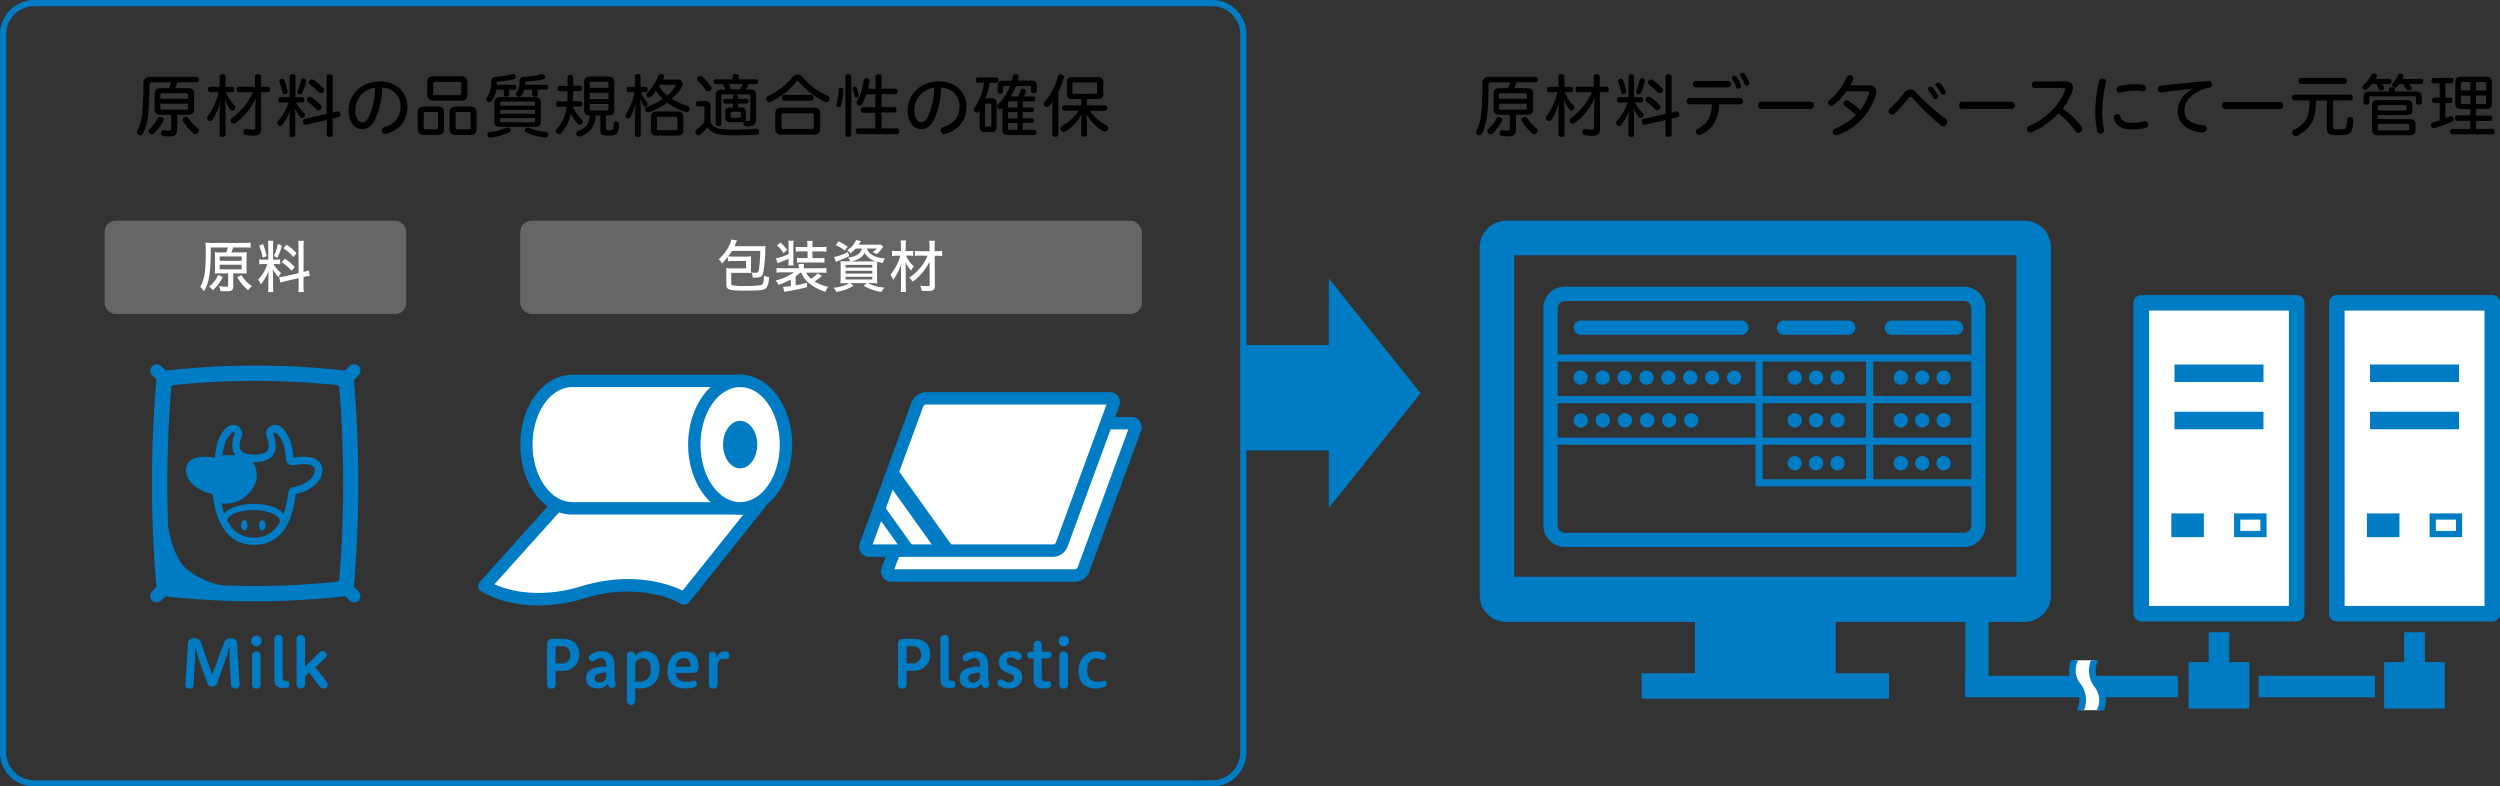 <svg xmlns="http://www.w3.org/2000/svg" xmlns:xlink="http://www.w3.org/1999/xlink" viewBox="0 0 921.84 290"><rect x="0" y="0" width="921.84" height="290" fill="#333333" stroke="none"/><defs><style>.cls-1{fill:none;}.cls-2{fill:#007cc4;}.cls-3{fill:#fff;}.cls-4{clip-path:url(#clip-path);}.cls-5{fill:#666;}</style><clipPath id="clip-path"><rect class="cls-1" x="762.38" y="243.47" width="14.72" height="18.4"/></clipPath></defs><g id="レイヤー_2" data-name="レイヤー 2"><g id="ph"><path d="M559,47.89c0,1.69-.93,2.42-3,2.42a10.47,10.47,0,0,1-2.29-.22.9.9,0,0,1-.73-1,1.42,1.42,0,0,1,0-.28c.1-.53.41-.83.81-.83a.5.5,0,0,1,.18,0,7.44,7.44,0,0,0,1.74.18c.75,0,1-.2,1-1V42.32H553c-1.67,0-2.27-.61-2.27-2.12V34.62c0-1.48.6-2.09,2.27-2.09h3a10.62,10.62,0,0,0,.8-2.17h-6.88c-.73,0-1.06.36-1.06,1,0,4-.13,7.24-.4,10a22,22,0,0,1-1.95,7.85,1.13,1.13,0,0,1-1,.68,1,1,0,0,1-.53-.13,1.11,1.11,0,0,1-.73-1,1.37,1.37,0,0,1,.15-.61,19.3,19.3,0,0,0,1.89-7.51c.23-2.53.33-5.8.33-9.89a2.23,2.23,0,0,1,2.55-2.42h17c.58,0,.88.4.88,1s-.3,1-.88,1h-7a14.94,14.94,0,0,1-.83,2.17h4.69c1.69,0,2.3.61,2.3,2.09V40.2c0,1.51-.61,2.12-2.3,2.12H559Zm-5-3.73a1,1,0,0,1-.13.45,19.23,19.23,0,0,1-3.46,4.59,1.1,1.1,0,0,1-.75.33,1.32,1.32,0,0,1-.86-.38,1.12,1.12,0,0,1-.38-.81.91.91,0,0,1,.3-.68,14.89,14.89,0,0,0,3.11-4,.93.93,0,0,1,.83-.53,1.87,1.87,0,0,1,.68.15A1,1,0,0,1,554.05,44.16Zm9-9.16c0-.45-.27-.63-.75-.63h-8.75c-.51,0-.76.18-.76.63v1.42h10.26Zm-10.26,4.85c0,.47.25.6.76.6h8.75c.48,0,.75-.13.75-.6V38.26H552.81Zm9.51,3.22a1,1,0,0,1,.83.51,18.45,18.45,0,0,0,3.56,3.83.94.94,0,0,1,.32.73,1.33,1.33,0,0,1-.32.86,1.31,1.31,0,0,1-.94.43,1.17,1.17,0,0,1-.7-.23,18.79,18.79,0,0,1-3.86-4.54.89.89,0,0,1-.15-.5,1.1,1.1,0,0,1,.68-.94A1.32,1.32,0,0,1,562.32,43.07Z"/><path d="M574.67,28.17c0-.53.46-.81,1.11-.81s1.09.28,1.09.81V32h2.42c.5,0,.8.4.8,1s-.3,1-.8,1H577a16.29,16.29,0,0,0,3.17,4.87,1,1,0,0,1,.31.76,1.08,1.08,0,0,1-.28.73,1.12,1.12,0,0,1-.81.38.84.84,0,0,1-.68-.3,13.6,13.6,0,0,1-2.12-3.86,29.32,29.32,0,0,1,.31,3.65v9.44c0,.55-.43.83-1.09.83s-1.11-.28-1.11-.83V41.23a38.11,38.11,0,0,1,.36-4.18,22.13,22.13,0,0,1-3,7.08,1.07,1.07,0,0,1-.88.48A1.12,1.12,0,0,1,570,43.5a1,1,0,0,1,.25-.68A25.36,25.36,0,0,0,574.32,34h-3.13c-.5,0-.78-.4-.78-1s.28-1,.78-1h3.48Zm13,0c0-.53.43-.8,1.11-.8s1.11.27,1.11.8l0,3.81h2.49c.51,0,.81.4.81,1s-.3,1-.81,1h-2.47L590,47.39c0,2-.86,2.7-3,2.7a13.56,13.56,0,0,1-2.8-.31,1,1,0,0,1-.78-1,1.83,1.83,0,0,1,0-.32c.16-.61.53-.89,1-.89a.61.61,0,0,1,.23,0,10.08,10.08,0,0,0,2.07.28c.91,0,1.11-.16,1.11-.94l0-7.21a29.46,29.46,0,0,1,.3-3.81,22.68,22.68,0,0,1-7.54,9.51,1.23,1.23,0,0,1-.68.2,1.11,1.11,0,0,1-.93-.48,1.29,1.29,0,0,1-.23-.7,1.1,1.1,0,0,1,.46-.89A22.53,22.53,0,0,0,586.93,34h-5.22c-.51,0-.76-.42-.76-1s.25-1,.76-1h6Z"/><path d="M600.5,28.14c0-.48.4-.78,1-.78s1.06.3,1.06.78v7.67h2.53c.5,0,.78.4.78,1s-.28,1-.78,1h-2.3a18.08,18.08,0,0,0,3,3.91,1,1,0,0,1,.28.68,1.13,1.13,0,0,1-.3.76,1,1,0,0,1-.73.35.93.93,0,0,1-.66-.3,14.71,14.71,0,0,1-2.12-3.38,28.69,28.69,0,0,1,.25,3.25v6.61c0,.51-.4.81-1.06.81s-1-.3-1-.81v-5.4a34.92,34.92,0,0,1,.37-4.08,17.21,17.21,0,0,1-3,5.8,1,1,0,0,1-1.54.1,1.1,1.1,0,0,1-.35-.78,1.15,1.15,0,0,1,.32-.76,19,19,0,0,0,3.89-6.76h-3.08c-.53,0-.81-.4-.81-1s.28-1,.81-1h3.41Zm-2.85.84a.85.85,0,0,1,.83.57,19.78,19.78,0,0,1,1.16,3.94.63.63,0,0,1,.05.3.85.85,0,0,1-.71.86,1.58,1.58,0,0,1-.38.05.76.76,0,0,1-.78-.68,25.15,25.15,0,0,0-1.18-3.86,1,1,0,0,1,0-.3.86.86,0,0,1,.63-.81A1.38,1.38,0,0,1,597.65,29Zm8.87.78a.71.71,0,0,1,0,.2,21,21,0,0,1-1.44,4.24.87.87,0,0,1-.81.53,1.08,1.08,0,0,1-.38-.08.84.84,0,0,1-.6-.81.9.9,0,0,1,.08-.38,24.56,24.56,0,0,0,1.28-4,.8.8,0,0,1,.83-.58,1.12,1.12,0,0,1,.31.05A.82.82,0,0,1,606.52,29.76Zm9.86,19.87c0,.56-.45.83-1.13.83s-1.11-.27-1.11-.83v-5.4L606.55,46a.9.9,0,0,1-.23,0c-.43,0-.78-.32-.91-.9a2.17,2.17,0,0,1,0-.36.86.86,0,0,1,.68-.91L614.14,42V28.24c0-.55.45-.83,1.11-.83s1.13.28,1.13.83V41.49l1.77-.41h.18c.43,0,.73.3.85.83a1.73,1.73,0,0,1,.05.38.84.84,0,0,1-.63.91l-2.22.5ZM612,38.76a1.21,1.21,0,0,1,.28.76,1.13,1.13,0,0,1-.28.73,1.18,1.18,0,0,1-.88.4.93.93,0,0,1-.71-.3,23.85,23.85,0,0,0-3.28-2.85.89.89,0,0,1-.35-.73,1.1,1.1,0,0,1,.33-.76,1.13,1.13,0,0,1,.83-.35,1.47,1.47,0,0,1,.68.18A21.07,21.07,0,0,1,612,38.76Zm.81-6.36a1.2,1.2,0,0,1,.33.81,1.17,1.17,0,0,1-.31.78,1.06,1.06,0,0,1-.78.36,1.2,1.2,0,0,1-.81-.33,30.79,30.79,0,0,0-3.33-2.9.86.86,0,0,1-.32-.68,1.18,1.18,0,0,1,.32-.78,1.19,1.19,0,0,1,.84-.36,1.22,1.22,0,0,1,.7.23A21.86,21.86,0,0,1,612.78,32.4Z"/><path d="M622.89,38.46a1.17,1.17,0,0,1,0-2.32h18.79a1.17,1.17,0,0,1,0,2.32h-7.82c-.05,5.42-2.47,9.25-6.74,11.27a1.28,1.28,0,0,1-.58.13,1.31,1.31,0,0,1-1.23-1.31,1.19,1.19,0,0,1,.76-1.09c3.32-1.64,5.09-4.59,5.17-9Zm14.35-8.58a1,1,0,0,1,1,1.16,1.08,1.08,0,0,1-1,1.19h-12a1.1,1.1,0,0,1-1-1.19,1.07,1.07,0,0,1,1-1.16Zm3.08-1.66a13.61,13.61,0,0,1,1.61,3.13,1.41,1.41,0,0,1,.08.4.92.92,0,0,1-1,.93.8.8,0,0,1-.81-.53,18,18,0,0,0-1.44-3,.78.78,0,0,1-.15-.48,1,1,0,0,1,1.67-.45Zm3-1A15.52,15.52,0,0,1,645,30.29a1.55,1.55,0,0,1,.08.4.91.91,0,0,1-.91.93.8.8,0,0,1-.78-.5,19.17,19.17,0,0,0-1.59-3,.8.8,0,0,1,.76-1.26A.94.94,0,0,1,643.34,27.18Z"/><path d="M649.37,40.17c-.73,0-1.09-.63-1.09-1.31s.36-1.34,1.09-1.34h18.36c.73,0,1.08.66,1.08,1.34s-.35,1.31-1.08,1.31Z"/><path d="M689,31.45c1.94,0,2.88.9,2.88,2.27a4.21,4.21,0,0,1-.18,1.16,22.53,22.53,0,0,1-14.18,14.93,1.62,1.62,0,0,1-.47.07,1.3,1.3,0,0,1-1.27-1.33,1.21,1.21,0,0,1,.86-1.14,21.93,21.93,0,0,0,7.69-5,26.46,26.46,0,0,0-4.13-3.38,1,1,0,0,1-.48-.85A1.28,1.28,0,0,1,680.89,37a1.34,1.34,0,0,1,.66.18A26.63,26.63,0,0,1,686,40.58a18.67,18.67,0,0,0,3.18-6.13,1.65,1.65,0,0,0,.05-.33c0-.3-.22-.45-.7-.45h-7.65A23.26,23.26,0,0,1,676,38.79a1.3,1.3,0,0,1-.79.27,1.19,1.19,0,0,1-1.16-1.16,1.22,1.22,0,0,1,.56-1,21.88,21.88,0,0,0,6.33-8.49,1.16,1.16,0,0,1,1.11-.69,1.28,1.28,0,0,1,1.36,1.16,2.14,2.14,0,0,1-.1.53c-.35.76-.66,1.42-1,2.05Z"/><path d="M706.49,34a74.17,74.17,0,0,0,10.92,9.73,1.39,1.39,0,0,1,.63,1.14,1.66,1.66,0,0,1-1.54,1.66,1.36,1.36,0,0,1-.81-.3A83.91,83.91,0,0,1,705.12,36a.81.81,0,0,0-.63-.36.73.73,0,0,0-.6.33,43.27,43.27,0,0,1-5.27,5.9,1.47,1.47,0,0,1-1,.41A1.34,1.34,0,0,1,696.35,41a1.15,1.15,0,0,1,.48-1,39.89,39.89,0,0,0,5.49-6A2.68,2.68,0,0,1,704.44,33,2.72,2.72,0,0,1,706.49,34Zm6-1.84a13.61,13.61,0,0,1,2,3,.85.85,0,0,1,.1.43,1,1,0,0,1-1,1,.84.84,0,0,1-.75-.5,12.67,12.67,0,0,0-1.77-2.78.73.73,0,0,1-.18-.53.92.92,0,0,1,.94-.83A.9.9,0,0,1,712.46,32.13Zm2.8-1.51a13.51,13.51,0,0,1,2.12,2.92,1.19,1.19,0,0,1,.08.4,1,1,0,0,1-1,1,.7.7,0,0,1-.65-.43,17.23,17.23,0,0,0-2-2.85.6.6,0,0,1-.2-.5.93.93,0,0,1,1.61-.5Z"/><path d="M723.46,40.17c-.74,0-1.09-.63-1.09-1.31s.35-1.34,1.09-1.34h18.36c.73,0,1.08.66,1.08,1.34s-.35,1.31-1.08,1.31Z"/><path d="M761.56,30c1.89,0,2.83.89,2.83,2.25a4.74,4.74,0,0,1-.28,1.44A21.37,21.37,0,0,1,760.58,40a31.27,31.27,0,0,1,6.91,6.63,1.7,1.7,0,0,1,.33.94A1.56,1.56,0,0,1,766.33,49a1.25,1.25,0,0,1-1-.61A31.41,31.41,0,0,0,759,41.79a28.2,28.2,0,0,1-9.91,7,1.5,1.5,0,0,1-.51.12,1.26,1.26,0,0,1-1.18-1.31,1.17,1.17,0,0,1,.78-1.13c5.93-2.47,11.35-7.74,13.29-13.19a1.46,1.46,0,0,0,.08-.41c0-.3-.23-.43-.74-.43H750.24a1.08,1.08,0,0,1-1-1.21,1.07,1.07,0,0,1,1-1.16Z"/><path d="M776.54,30.13a2.41,2.41,0,0,1-.08.49,53.71,53.71,0,0,0-1.31,10.87,33.13,33.13,0,0,0,.68,6.2,1.29,1.29,0,0,1,0,.38,1.27,1.27,0,0,1-1.36,1.18,1.11,1.11,0,0,1-1.13-.88,32.93,32.93,0,0,1-.73-6.88A53.48,53.48,0,0,1,774,29.91a1.18,1.18,0,0,1,1.21-.93A1.2,1.2,0,0,1,776.54,30.13Zm5.32,12.77c.4,1.61,1.54,2.34,4.21,2.34a17.47,17.47,0,0,0,4.54-.53,2,2,0,0,1,.33,0A1.2,1.2,0,0,1,792.1,46a1.22,1.22,0,0,1-.93,1.19,20.14,20.14,0,0,1-5.07.53c-3.89,0-6-1.36-6.56-4a2.21,2.21,0,0,1-.07-.46,1.23,1.23,0,0,1,1.31-1.15A1.06,1.06,0,0,1,781.86,42.9Zm8.43-11.58a1.12,1.12,0,0,1,1,1.21,1,1,0,0,1-1.08,1.14,22,22,0,0,0-3.23-.21,24.79,24.79,0,0,0-5.12.66,1,1,0,0,1-.28,0A1,1,0,0,1,780.45,33a1.18,1.18,0,0,1,.91-1.21,22.54,22.54,0,0,1,5.6-.73A20.21,20.21,0,0,1,790.29,31.32Z"/><path d="M808.29,32.71c-3,.3-6.74.78-11.45,1.41a1.24,1.24,0,0,1-.13-2.47c5.55-.73,11.6-1.31,17.81-1.72a1.16,1.16,0,0,1,1.11,1.26,1.11,1.11,0,0,1-1,1.16,12.71,12.71,0,0,0-4.36,1.54c-3.61,2-4.77,4.44-4.77,7,0,3.08,2.17,4.84,7,5.27a1.19,1.19,0,0,1,1.18,1.26,1.34,1.34,0,0,1-1.51,1.44C806.55,48.5,803,45.37,803,41c0-2.8,1.47-6,5.32-8.17Z"/><path d="M820.29,40.22c-.6,0-1-.68-1-1.31s.36-1.28,1-1.28H840.9c.6,0,1,.63,1,1.28s-.35,1.31-1,1.31Z"/><path d="M860.34,46.76c0,.6.17.8.73.88a15.53,15.53,0,0,0,1.61.07,8.52,8.52,0,0,0,1.49-.12,1.06,1.06,0,0,0,.93-.73,9,9,0,0,0,.36-2.65,1,1,0,0,1,1.06-1h.12a1,1,0,0,1,1.09,1.08v.06a10.46,10.46,0,0,1-.61,3.73,2.64,2.64,0,0,1-2.42,1.61,18.92,18.92,0,0,1-2.24.13c-.86,0-1.69,0-2.4-.1-1.56-.18-2.07-.81-2.07-2.37V37.07h-4c-.05,4.29-.63,6.79-1.89,8.68a12.25,12.25,0,0,1-4.9,4.21,1.79,1.79,0,0,1-.75.2,1.1,1.1,0,0,1-1-.63,1.38,1.38,0,0,1-.2-.68,1,1,0,0,1,.63-1,10,10,0,0,0,4.21-3.43c1.09-1.62,1.49-3.64,1.54-7.37H846c-.61,0-.91-.48-.91-1.06s.3-1.11.91-1.11h20.65c.58,0,.91.51.91,1.11a1,1,0,0,1-.91,1.06h-6.35ZM848.43,30.94c-.58,0-.88-.5-.88-1.08s.3-1.14.88-1.14h16c.61,0,.91.51.91,1.14s-.3,1.08-.91,1.08Z"/><path d="M874.63,30.94A15.35,15.35,0,0,1,873,32.76a1.16,1.16,0,0,1-.83.38,1.09,1.09,0,0,1-.81-.36.82.82,0,0,1-.3-.63,1,1,0,0,1,.35-.73,13.6,13.6,0,0,0,3-3.76.85.85,0,0,1,.81-.5,1.93,1.93,0,0,1,.53.07c.45.13.71.41.71.76a1,1,0,0,1-.1.43c-.13.23-.26.45-.41.68h5.17c.46,0,.71.33.71.88s-.25,1-.71,1h-2.75a8.65,8.65,0,0,1,.71,1.29,1.57,1.57,0,0,1,.05.3c0,.33-.23.61-.71.73a2.27,2.27,0,0,1-.43.05.88.88,0,0,1-.88-.55,17.88,17.88,0,0,0-.83-1.82Zm6.21,2c0-.53.33-.75,1.06-.75s1.11.22,1.11.75v.79h7.74c1.62,0,2.25.65,2.25,2v2c0,.58-.38.86-1.09.86s-1.06-.28-1.06-.86V36.14c0-.51-.22-.63-.75-.63H874.41c-.56,0-.76.12-.76.63v1.61c0,.58-.38.86-1.06.86s-1.08-.28-1.08-.86v-2c0-1.39.63-2,2.24-2h7.09Zm7.84,11c1.29,0,2,.56,2,1.84V48c0,1.29-.66,1.87-2,1.87H876.75c-1.53,0-2.09-.73-2.09-2V38.91c0-1.31.53-2,2.07-2h10.69c1.54,0,2.07.55,2.07,1.84V40.6c0,1.29-.53,1.82-2.07,1.82H876.8v1.46Zm-2-3.2c.45,0,.68-.1.68-.51v-1c0-.38-.23-.5-.68-.5h-9.28c-.4,0-.61.12-.61.5v1.49Zm-9.89,6.78c0,.41.21.56.61.56h10.42c.37,0,.6-.13.6-.51V46.18c0-.41-.23-.51-.6-.51h-11Zm7.9-16.52a10,10,0,0,1-.73.89,1,1,0,0,1-.81.42,1.39,1.39,0,0,1-.71-.22.83.83,0,0,1-.43-.71,1,1,0,0,1,.26-.63,12.14,12.14,0,0,0,1.89-3,.89.89,0,0,1,.88-.58,2.27,2.27,0,0,1,.43.05.88.88,0,0,1,.73.81.81.81,0,0,1-.1.4,5.9,5.9,0,0,1-.33.68h7c.5,0,.78.33.78.88s-.28,1-.78,1h-4.31a11.5,11.5,0,0,1,.75,1.21.68.68,0,0,1,.08.31c0,.3-.25.6-.71.73a3.44,3.44,0,0,1-.45.05,1,1,0,0,1-1-.56,12,12,0,0,0-1-1.74Z"/><path d="M901.72,36h1.76c.53,0,.84.41.84,1s-.31,1-.84,1h-1.76v5.55c.55-.2,1.08-.43,1.59-.65a1.09,1.09,0,0,1,.48-.1.91.91,0,0,1,.83.63,1.41,1.41,0,0,1,.12.53,1,1,0,0,1-.58.88,46.58,46.58,0,0,1-6.4,2.4,1.25,1.25,0,0,1-.4.07,1,1,0,0,1-.91-.78,1.44,1.44,0,0,1-.08-.46.9.9,0,0,1,.68-.93c.83-.22,1.69-.48,2.55-.78V38h-2c-.53,0-.8-.42-.8-1s.27-1,.8-1h2V30.72h-2.22c-.53,0-.83-.46-.83-1s.3-1,.83-1h6.48c.53,0,.83.41.83,1s-.3,1-.83,1h-2.14ZM913,42.59h5.24c.46,0,.73.38.73,1s-.27,1-.73,1H913v2.95h6.1c.51,0,.76.41.76,1s-.25,1-.76,1H904.19c-.48,0-.73-.45-.73-1s.25-1,.73-1h6.68V44.56H906c-.48,0-.76-.43-.76-1s.28-1,.76-1h4.89V40.22h-3.3c-1.51,0-2.25-.55-2.25-2.14V30.46c0-1.61.69-2.19,2.25-2.19h9c1.51,0,2.27.55,2.27,2.19v7.62c0,1.59-.68,2.14-2.27,2.14H913Zm-2.1-12.35H908.1c-.48,0-.68.1-.68.65v2.45h3.45Zm0,5h-3.45v2.45c0,.48.2.66.68.66h2.77Zm5.83-1.86V30.89c0-.5-.18-.65-.68-.65h-3v3.1Zm-.68,5c.5,0,.68-.13.68-.66V35.2H913v3.11Z"/><polygon class="cls-2" points="724.73 249.19 724.73 249.19 724.67 249.19 724.67 257.12 803.06 257.12 803.06 249.19 724.86 249.19 724.73 249.19"/><polygon class="cls-2" points="822.02 233.13 814.41 233.13 814.41 244.16 807.02 244.16 807.02 249.19 807.02 257.12 807.02 261.18 807.02 261.2 807.02 261.2 807.02 261.26 829.41 261.26 829.41 257.12 829.41 249.19 829.41 244.16 822.02 244.16 822.02 233.13"/><polygon class="cls-2" points="833.37 249.19 832.88 249.19 832.88 249.19 832.88 249.19 832.82 249.19 832.82 257.12 833.37 257.12 875.16 257.12 875.71 257.12 875.71 249.19 875.16 249.19 833.37 249.19"/><polygon class="cls-2" points="894.12 233.13 886.51 233.13 886.51 244.16 879.12 244.16 879.12 249.19 879.12 257.12 879.12 261.26 901.51 261.26 901.51 257.12 901.51 249.19 901.51 244.16 894.12 244.16 894.12 233.13"/><rect class="cls-3" x="789.56" y="111.66" width="57.31" height="114.62"/><path class="cls-2" d="M846.87,229.15H789.56a2.87,2.87,0,0,1-2.87-2.87V111.66a2.88,2.88,0,0,1,2.87-2.87h57.31a2.88,2.88,0,0,1,2.87,2.87V226.28A2.87,2.87,0,0,1,846.87,229.15Zm-54.45-5.73H844V114.53H792.42Z"/><rect class="cls-2" x="801.81" y="134.41" width="32.82" height="6.46"/><polygon class="cls-2" points="801.87 151.82 801.87 151.82 801.81 151.82 801.81 158.28 834.62 158.28 834.62 151.82 801.97 151.82 801.87 151.82"/><rect class="cls-2" x="801.81" y="190.45" width="9.7" height="6.47"/><path class="cls-2" d="M812.65,198.06h-12v-8.75h12Zm-9.7-2.29h7.41V191.6H803Z"/><path class="cls-2" d="M835.77,198.06h-12v-8.75h12Zm-9.7-2.29h7.41V191.6h-7.41Z"/><rect class="cls-3" x="861.66" y="111.66" width="57.31" height="114.62"/><path class="cls-2" d="M919,229.15H861.66a2.86,2.86,0,0,1-2.86-2.87V111.66a2.87,2.87,0,0,1,2.86-2.87H919a2.87,2.87,0,0,1,2.87,2.87V226.28A2.86,2.86,0,0,1,919,229.15Zm-54.44-5.73h51.58V114.53H864.53Z"/><rect class="cls-2" x="873.91" y="134.41" width="32.82" height="6.46"/><polygon class="cls-2" points="873.97 151.82 873.97 151.82 873.91 151.82 873.91 158.28 906.73 158.28 906.73 151.82 874.07 151.82 873.97 151.82"/><rect class="cls-2" x="873.91" y="190.45" width="9.7" height="6.47"/><path class="cls-2" d="M884.76,198.06h-12v-8.75h12Zm-9.71-2.29h7.41V191.6h-7.41Z"/><path class="cls-2" d="M907.87,198.06h-12v-8.75h12Zm-9.7-2.29h7.41V191.6h-7.41Z"/><path class="cls-2" d="M746.46,81.38H555.41a9.83,9.83,0,0,0-9.8,9.8V219.53a9.83,9.83,0,0,0,9.8,9.8H625v18.92H605.33v9.38h91.21v-9.38H676.89V229.33h69.57a9.83,9.83,0,0,0,9.8-9.8V91.18A9.83,9.83,0,0,0,746.46,81.38Zm-2.94,131.29H558.35V94.12H743.52Z"/><rect class="cls-2" x="714.25" y="237.34" width="29.43" height="8.58" transform="translate(970.6 -487.33) rotate(90)"/><g class="cls-4"><path class="cls-3" d="M773.42,263.71s4.29-5.52,0-11,0-11,0-11h-7.36s-4.29,5.52,0,11,0,11,0,11Z"/><path class="cls-2" d="M774,264.93H763.56l1.53-2c.15-.2,3.64-4.86,0-9.54a10.3,10.3,0,0,1,0-12.54l.37-.47h10.47l-1.54,2c-.15.19-3.64,4.85,0,9.53a10.28,10.28,0,0,1,0,12.54Zm-5.82-2.45h4.57a7.74,7.74,0,0,0-.32-9.06,10,10,0,0,1-1.16-10.56h-4.58a7.73,7.73,0,0,0,.32,9.06A10,10,0,0,1,768.2,262.48Z"/></g><path class="cls-2" d="M724.24,201.69H577a7.9,7.9,0,0,1-7.89-7.89V113.6a7.9,7.9,0,0,1,7.89-7.89H724.24a7.9,7.9,0,0,1,7.89,7.89v80.2A7.9,7.9,0,0,1,724.24,201.69ZM577,111a2.63,2.63,0,0,0-2.63,2.63v80.2a2.63,2.63,0,0,0,2.63,2.63H724.24a2.63,2.63,0,0,0,2.63-2.63V113.6a2.63,2.63,0,0,0-2.63-2.63Z"/><rect class="cls-2" x="571.72" y="130.69" width="157.78" height="2.63"/><rect class="cls-2" x="572.37" y="146.03" width="157.78" height="2.63"/><rect class="cls-2" x="572.37" y="161.37" width="157.78" height="2.63"/><polygon class="cls-2" points="730.15 179.34 647.32 179.34 647.32 131.35 649.95 131.35 649.95 176.71 730.15 176.71 730.15 179.34"/><rect class="cls-2" x="688.08" y="131.35" width="2.63" height="46.02"/><path class="cls-2" d="M642.06,123.46H582.89a2.63,2.63,0,0,1,0-5.26h59.17a2.63,2.63,0,1,1,0,5.26Z"/><path class="cls-2" d="M681.51,123.46H657.84a2.63,2.63,0,0,1,0-5.26h23.67a2.63,2.63,0,0,1,0,5.26Z"/><path class="cls-2" d="M721.28,123.46H697.61a2.63,2.63,0,0,1,0-5.26h23.67a2.63,2.63,0,0,1,0,5.26Z"/><path class="cls-2" d="M582.89,141.86a2.63,2.63,0,0,1-2.63-2.63,2.21,2.21,0,0,1,0-.51,3.06,3.06,0,0,1,.15-.49,2.85,2.85,0,0,1,.25-.45,1.82,1.82,0,0,1,.32-.4,2.73,2.73,0,0,1,3.73,0,2.16,2.16,0,0,1,.32.4,3.88,3.88,0,0,1,.24.45,3.06,3.06,0,0,1,.15.49,2.94,2.94,0,0,1,0,.51,2.61,2.61,0,0,1-2.63,2.63Z"/><path class="cls-2" d="M628.73,139.23a2.62,2.62,0,0,1,2.62-2.62h0a2.62,2.62,0,0,1,2.63,2.62h0a2.62,2.62,0,0,1-2.63,2.63h0A2.62,2.62,0,0,1,628.73,139.23Zm-8.08,0a2.62,2.62,0,0,1,2.62-2.62h0a2.63,2.63,0,0,1,2.64,2.62h0a2.63,2.63,0,0,1-2.64,2.63h0A2.62,2.62,0,0,1,620.65,139.23Zm-8.09,0a2.63,2.63,0,0,1,2.64-2.62h0a2.62,2.62,0,0,1,2.63,2.62h0a2.63,2.63,0,0,1-2.63,2.63h0A2.64,2.64,0,0,1,612.56,139.23Zm-8.07,0a2.62,2.62,0,0,1,2.63-2.62h0a2.63,2.63,0,0,1,2.64,2.62h0a2.63,2.63,0,0,1-2.64,2.63h0A2.62,2.62,0,0,1,604.49,139.23Zm-8.08,0a2.63,2.63,0,0,1,2.64-2.62h0a2.63,2.63,0,0,1,2.63,2.62h0a2.63,2.63,0,0,1-2.63,2.63h0A2.63,2.63,0,0,1,596.41,139.23Zm-8.08,0a2.63,2.63,0,0,1,2.64-2.62h0a2.61,2.61,0,0,1,2.62,2.62h0a2.61,2.61,0,0,1-2.62,2.63h0A2.63,2.63,0,0,1,588.33,139.23Z"/><path class="cls-2" d="M639.43,141.86a2.67,2.67,0,0,1-1-.2,2,2,0,0,1-.45-.24,2.07,2.07,0,0,1-.39-.33,2.59,2.59,0,0,1-.78-1.86,2.94,2.94,0,0,1,.05-.51,3.06,3.06,0,0,1,.15-.49,3.88,3.88,0,0,1,.24-.45,2.18,2.18,0,0,1,.34-.4,2.7,2.7,0,0,1,3.71,0,1.76,1.76,0,0,1,.32.4,2.85,2.85,0,0,1,.25.45,3.06,3.06,0,0,1,.15.49,2.21,2.21,0,0,1,0,.51,2.62,2.62,0,0,1-.77,1.86A2.65,2.65,0,0,1,639.43,141.86Z"/><path class="cls-2" d="M582.89,157.64a3,3,0,0,1-.52,0,3.82,3.82,0,0,1-.48-.15,2.55,2.55,0,0,1-.46-.25,3.19,3.19,0,0,1-.4-.33,2.62,2.62,0,0,1,0-3.71,2.06,2.06,0,0,1,.4-.33,3.33,3.33,0,0,1,.46-.24,2.06,2.06,0,0,1,.48-.15,2.63,2.63,0,0,1,2.39,4.43A2.63,2.63,0,0,1,582.89,157.64Z"/><path class="cls-2" d="M612.87,155a2.63,2.63,0,0,1,2.63-2.64h0a2.63,2.63,0,0,1,2.62,2.64h0a2.62,2.62,0,0,1-2.62,2.62h0A2.62,2.62,0,0,1,612.87,155Zm-8.16,0a2.64,2.64,0,0,1,2.64-2.64h0A2.62,2.62,0,0,1,610,155h0a2.62,2.62,0,0,1-2.62,2.62h0A2.63,2.63,0,0,1,604.71,155Zm-8.15,0a2.64,2.64,0,0,1,2.64-2.64h0a2.63,2.63,0,0,1,2.62,2.64h0a2.63,2.63,0,0,1-2.62,2.62h0A2.63,2.63,0,0,1,596.56,155Zm-8.15,0a2.64,2.64,0,0,1,2.64-2.64h0a2.63,2.63,0,0,1,2.62,2.64h0a2.63,2.63,0,0,1-2.62,2.62h0A2.63,2.63,0,0,1,588.41,155Z"/><path class="cls-2" d="M623.65,157.64a4.55,4.55,0,0,1-.52,0,2.7,2.7,0,0,1-.48-.16,2,2,0,0,1-.46-.24,2.51,2.51,0,0,1-.4-.33,2.08,2.08,0,0,1-.32-.4,2.17,2.17,0,0,1-.25-.45,2.77,2.77,0,0,1-.15-.49A2.94,2.94,0,0,1,621,155a3.05,3.05,0,0,1,.05-.52,2.77,2.77,0,0,1,.15-.49,2.93,2.93,0,0,1,.57-.86,2.44,2.44,0,0,1,.4-.32,3.88,3.88,0,0,1,.45-.24,2.3,2.3,0,0,1,.49-.15,2.55,2.55,0,0,1,1,0,2.07,2.07,0,0,1,.5.15,4,4,0,0,1,.46.24,3.74,3.74,0,0,1,.4.32,2.66,2.66,0,0,1,.56.86,2.77,2.77,0,0,1,.15.49,3.07,3.07,0,0,1,.06.52,3,3,0,0,1-.06.51,2.77,2.77,0,0,1-.15.49,2.73,2.73,0,0,1-.24.45,2.55,2.55,0,0,1-.32.4A2.63,2.63,0,0,1,623.65,157.64Z"/><path class="cls-2" d="M674.93,139.23a2.62,2.62,0,0,1,2.63-2.62h0a2.62,2.62,0,0,1,2.63,2.62h0a2.64,2.64,0,0,1-2.63,2.64h0A2.64,2.64,0,0,1,674.93,139.23Zm-7.88,0a2.61,2.61,0,0,1,2.62-2.62h0a2.63,2.63,0,0,1,2.64,2.62h0a2.64,2.64,0,0,1-2.64,2.64h0A2.62,2.62,0,0,1,667.05,139.23Zm-7.9,0a2.62,2.62,0,0,1,2.63-2.62h0a2.62,2.62,0,0,1,2.63,2.62h0a2.64,2.64,0,0,1-2.63,2.64h0A2.64,2.64,0,0,1,659.15,139.23Z"/><path class="cls-2" d="M714.05,139.23a2.62,2.62,0,0,1,2.63-2.62h0a2.63,2.63,0,0,1,2.62,2.62h0a2.62,2.62,0,0,1-2.62,2.63h0A2.62,2.62,0,0,1,714.05,139.23Zm-7.89,0a2.63,2.63,0,0,1,2.63-2.62h0a2.63,2.63,0,0,1,2.63,2.62h0a2.63,2.63,0,0,1-2.63,2.63h0A2.63,2.63,0,0,1,706.16,139.23Zm-7.89,0a2.63,2.63,0,0,1,2.64-2.62h0a2.63,2.63,0,0,1,2.62,2.62h0a2.62,2.62,0,0,1-2.62,2.63h0A2.63,2.63,0,0,1,698.27,139.23Z"/><path class="cls-2" d="M674.93,155a2.64,2.64,0,0,1,2.63-2.64h0a2.64,2.64,0,0,1,2.63,2.64h0a2.63,2.63,0,0,1-2.63,2.62h0A2.63,2.63,0,0,1,674.93,155Zm-7.88,0a2.62,2.62,0,0,1,2.62-2.64h0a2.64,2.64,0,0,1,2.64,2.64h0a2.63,2.63,0,0,1-2.64,2.62h0A2.62,2.62,0,0,1,667.05,155Zm-7.9,0a2.64,2.64,0,0,1,2.63-2.64h0a2.64,2.64,0,0,1,2.63,2.64h0a2.63,2.63,0,0,1-2.63,2.62h0A2.63,2.63,0,0,1,659.15,155Z"/><path class="cls-2" d="M714.05,155a2.63,2.63,0,0,1,2.63-2.64h0A2.63,2.63,0,0,1,719.3,155h0a2.63,2.63,0,0,1-2.62,2.62h0A2.62,2.62,0,0,1,714.05,155Zm-7.89,0a2.64,2.64,0,0,1,2.63-2.64h0a2.64,2.64,0,0,1,2.63,2.64h0a2.63,2.63,0,0,1-2.63,2.62h0A2.63,2.63,0,0,1,706.16,155Zm-7.89,0a2.64,2.64,0,0,1,2.64-2.64h0a2.63,2.63,0,0,1,2.62,2.64h0a2.63,2.63,0,0,1-2.62,2.62h0A2.63,2.63,0,0,1,698.27,155Z"/><path class="cls-2" d="M674.93,170.79a2.63,2.63,0,0,1,2.63-2.62h0a2.63,2.63,0,0,1,2.63,2.62h0a2.64,2.64,0,0,1-2.63,2.64h0A2.64,2.64,0,0,1,674.93,170.79Zm-7.88,0a2.62,2.62,0,0,1,2.62-2.62h0a2.63,2.63,0,0,1,2.64,2.62h0a2.64,2.64,0,0,1-2.64,2.64h0A2.62,2.62,0,0,1,667.05,170.79Zm-7.9,0a2.63,2.63,0,0,1,2.63-2.62h0a2.63,2.63,0,0,1,2.63,2.62h0a2.64,2.64,0,0,1-2.63,2.64h0A2.64,2.64,0,0,1,659.15,170.79Z"/><path class="cls-2" d="M714.05,170.79a2.61,2.61,0,0,1,2.63-2.62h0a2.62,2.62,0,0,1,2.62,2.62h0a2.63,2.63,0,0,1-2.62,2.64h0A2.63,2.63,0,0,1,714.05,170.79Zm-7.89,0a2.62,2.62,0,0,1,2.63-2.62h0a2.62,2.62,0,0,1,2.63,2.62h0a2.64,2.64,0,0,1-2.63,2.64h0A2.64,2.64,0,0,1,706.16,170.79Zm-7.89,0a2.62,2.62,0,0,1,2.64-2.62h0a2.62,2.62,0,0,1,2.62,2.62h0a2.63,2.63,0,0,1-2.62,2.64h0A2.64,2.64,0,0,1,698.27,170.79Z"/><path d="M65.33,47.89c0,1.69-.93,2.42-2.95,2.42a10.56,10.56,0,0,1-2.3-.22.91.91,0,0,1-.73-1,1,1,0,0,1,0-.28c.1-.53.4-.83.81-.83a.44.44,0,0,1,.17,0,7.49,7.49,0,0,0,1.74.18c.76,0,1-.2,1-1V42.32H59.3c-1.66,0-2.27-.61-2.27-2.12V34.62c0-1.48.61-2.09,2.27-2.09h3a10.64,10.64,0,0,0,.81-2.17H56.17c-.73,0-1.05.36-1.05,1,0,4-.13,7.24-.41,10a21.78,21.78,0,0,1-1.94,7.85,1.14,1.14,0,0,1-1,.68,1,1,0,0,1-.53-.13,1.11,1.11,0,0,1-.73-1,1.37,1.37,0,0,1,.15-.61,19.3,19.3,0,0,0,1.89-7.51c.23-2.53.33-5.8.33-9.89a2.23,2.23,0,0,1,2.54-2.42h17c.58,0,.88.4.88,1s-.3,1-.88,1h-7a16.19,16.19,0,0,1-.83,2.17h4.69c1.69,0,2.3.61,2.3,2.09V40.2c0,1.51-.61,2.12-2.3,2.12H65.33Zm-5-3.73a1.08,1.08,0,0,1-.12.45,19.5,19.5,0,0,1-3.46,4.59,1.1,1.1,0,0,1-.76.33,1.3,1.3,0,0,1-.85-.38,1.09,1.09,0,0,1-.38-.81.91.91,0,0,1,.3-.68,14.65,14.65,0,0,0,3.1-4,.93.93,0,0,1,.84-.53,1.91,1.91,0,0,1,.68.15A1,1,0,0,1,60.36,44.16Zm9-9.16c0-.45-.28-.63-.76-.63H59.88c-.5,0-.75.18-.75.63v1.42H69.39ZM59.13,39.85c0,.47.25.6.75.6h8.75c.48,0,.76-.13.76-.6V38.26H59.13Zm9.5,3.22a1,1,0,0,1,.84.51A18.41,18.41,0,0,0,73,47.41a.91.91,0,0,1,.33.73A1.29,1.29,0,0,1,73,49a1.27,1.27,0,0,1-.93.43,1.23,1.23,0,0,1-.71-.23,18.75,18.75,0,0,1-3.85-4.54.83.83,0,0,1-.16-.5,1.12,1.12,0,0,1,.68-.94A1.39,1.39,0,0,1,68.63,43.07Z"/><path d="M81,28.17c0-.53.45-.81,1.11-.81s1.08.28,1.08.81V32H85.6c.51,0,.81.4.81,1s-.3,1-.81,1H83.28a16.5,16.5,0,0,0,3.18,4.87,1.12,1.12,0,0,1,0,1.49,1.12,1.12,0,0,1-.81.38.83.83,0,0,1-.68-.3,13.6,13.6,0,0,1-2.12-3.86,31.29,31.29,0,0,1,.3,3.65v9.44c0,.55-.43.83-1.08.83S81,50.21,81,49.66V41.23a40.52,40.52,0,0,1,.35-4.18,21.91,21.91,0,0,1-3,7.08,1.07,1.07,0,0,1-.89.48,1.12,1.12,0,0,1-1.11-1.11,1,1,0,0,1,.26-.68A25.54,25.54,0,0,0,80.64,34H77.51c-.51,0-.78-.4-.78-1s.27-1,.78-1H81Zm13,0c0-.53.43-.8,1.11-.8s1.11.27,1.11.8l0,3.81h2.5c.5,0,.81.4.81,1s-.31,1-.81,1H96.25l.07,13.35c0,2-.85,2.7-3,2.7a13.48,13.48,0,0,1-2.8-.31.94.94,0,0,1-.78-1,1.83,1.83,0,0,1,0-.32,1,1,0,0,1,1-.89.63.63,0,0,1,.23,0,9.9,9.9,0,0,0,2.06.28c.91,0,1.11-.16,1.11-.94l0-7.21a29.46,29.46,0,0,1,.3-3.81,22.68,22.68,0,0,1-7.54,9.51,1.23,1.23,0,0,1-.68.2,1.1,1.1,0,0,1-.93-.48,1.29,1.29,0,0,1-.23-.7,1.12,1.12,0,0,1,.45-.89A22.48,22.48,0,0,0,93.25,34H88c-.51,0-.76-.42-.76-1s.25-1,.76-1h6Z"/><path d="M106.81,28.14c0-.48.41-.78,1.06-.78s1.06.3,1.06.78v7.67h2.52c.51,0,.78.4.78,1s-.27,1-.78,1h-2.29a18.08,18.08,0,0,0,3,3.91,1,1,0,0,1,.28.68,1.09,1.09,0,0,1-.31.76,1,1,0,0,1-.73.35.93.93,0,0,1-.65-.3,14.71,14.71,0,0,1-2.12-3.38,31.21,31.21,0,0,1,.25,3.25v6.61c0,.51-.4.81-1.06.81s-1.06-.3-1.06-.81v-5.4a33,33,0,0,1,.38-4.08,17.06,17.06,0,0,1-3,5.8,1.08,1.08,0,0,1-.8.4,1.12,1.12,0,0,1-.74-.3,1.14,1.14,0,0,1-.35-.78,1.12,1.12,0,0,1,.33-.76,19,19,0,0,0,3.88-6.76h-3.07c-.53,0-.81-.4-.81-1s.28-1,.81-1h3.4ZM104,29a.84.84,0,0,1,.83.57A19.14,19.14,0,0,1,106,33.49a.54.54,0,0,1,.06.3.85.85,0,0,1-.71.86,1.65,1.65,0,0,1-.38.05.75.75,0,0,1-.78-.68A24.14,24.14,0,0,0,103,30.16a1.57,1.57,0,0,1,0-.3.87.87,0,0,1,.63-.81A1.42,1.42,0,0,1,104,29Zm8.88.78a.49.49,0,0,1,0,.2,21,21,0,0,1-1.43,4.24.87.87,0,0,1-.81.53,1,1,0,0,1-.38-.08.84.84,0,0,1-.6-.81,1.06,1.06,0,0,1,.07-.38,23.66,23.66,0,0,0,1.29-4,.79.79,0,0,1,.83-.58,1,1,0,0,1,.3.05A.83.83,0,0,1,112.84,29.76Zm9.86,19.87c0,.56-.45.83-1.13.83s-1.11-.27-1.11-.83v-5.4L112.86,46a.82.82,0,0,1-.22,0c-.43,0-.78-.32-.91-.9a2.17,2.17,0,0,1,0-.36.85.85,0,0,1,.68-.91L120.46,42V28.24c0-.55.45-.83,1.11-.83s1.13.28,1.13.83V41.49l1.77-.41h.17c.43,0,.74.3.86.83a1.73,1.73,0,0,1,0,.38.85.85,0,0,1-.63.91l-2.22.5Zm-4.41-10.87a1.26,1.26,0,0,1,.27.76,1.13,1.13,0,0,1-1.15,1.13.93.93,0,0,1-.71-.3,23.85,23.85,0,0,0-3.28-2.85.89.89,0,0,1-.35-.73,1.09,1.09,0,0,1,.32-.76,1.15,1.15,0,0,1,.84-.35,1.5,1.5,0,0,1,.68.18A22,22,0,0,1,118.29,38.76Zm.8-6.36a1.16,1.16,0,0,1,0,1.59,1.06,1.06,0,0,1-.78.36,1.19,1.19,0,0,1-.81-.33,30.79,30.79,0,0,0-3.33-2.9.88.88,0,0,1-.33-.68A1.18,1.18,0,0,1,115,29.3a1.25,1.25,0,0,1,.71.23A21.33,21.33,0,0,1,119.09,32.4Z"/><path d="M138.21,44.21c-1.36,2.65-2.85,3.4-4.72,3.4-2.65,0-4.94-2.44-4.94-6.93,0-5.5,4.39-10.67,11.73-10.67,5.54,0,9.93,3.86,9.93,9.18s-2.82,8.68-7.71,10.16a1.78,1.78,0,0,1-.46.08,1.31,1.31,0,0,1-1.28-1.34,1.26,1.26,0,0,1,1-1.23c4-1.26,5.93-3.71,5.93-7.67,0-3.81-2.67-6.66-6.83-6.89A27.34,27.34,0,0,1,138.21,44.21ZM131,40.58c0,3.2,1.29,4.49,2.47,4.49,1,0,1.72-.41,2.47-1.92a24.61,24.61,0,0,0,2.35-10.8A8.32,8.32,0,0,0,131,40.58Z"/><path d="M163.75,47.49c0,1.59-.78,2.24-2.34,2.24h-5c-1.64,0-2.4-.63-2.4-2.24v-6c0-1.61.76-2.24,2.4-2.24h5c1.56,0,2.29.6,2.29,2.16ZM157,41.28c-.53,0-.78.15-.78.71v4.94c0,.58.25.76.78.76h3.76c.55,0,.78-.18.78-.76V42c0-.56-.23-.71-.78-.71Zm12.84-13.19c1.76,0,2.52.78,2.52,2.4v4.29c0,1.61-.76,2.34-2.52,2.34H160c-1.74,0-2.5-.73-2.5-2.34V30.49c0-1.62.76-2.4,2.5-2.4Zm-.46,7c.48,0,.71-.15.71-.66V30.89c0-.53-.23-.7-.71-.7h-8.92c-.48,0-.74.17-.74.7v3.53c0,.51.26.66.74.66Zm-3.6,6.35c0-1.56.73-2.16,2.27-2.16h5.29c1.62,0,2.4.63,2.4,2.24v6c0,1.61-.78,2.24-2.4,2.24h-5.22c-1.56,0-2.34-.65-2.34-2.24Zm3-.15c-.55,0-.78.15-.78.71v4.94c0,.58.23.76.78.76h4c.56,0,.79-.18.79-.76V42c0-.56-.23-.71-.79-.71Z"/><path d="M189.65,31.27a.76.76,0,0,1,.76.86c0,.55-.28.93-.76.93h-1.89v1.77c0,.53-.33.83-1,.83s-1-.3-1-.83V33.06H183a8.1,8.1,0,0,1-1.74,4.16,1.19,1.19,0,0,1-.88.46,1.21,1.21,0,0,1-.69-.23,1.26,1.26,0,0,1-.45-.93,1,1,0,0,1,.23-.61c1.16-1.34,1.64-2.95,1.64-5.65a1.79,1.79,0,0,1,1.86-1.94,30.2,30.2,0,0,0,5.88-1,2.42,2.42,0,0,1,.33-.05.94.94,0,0,1,.91.68,1.26,1.26,0,0,1,.07.41.86.86,0,0,1-.65.83,32,32,0,0,1-5.81.88c-.42.05-.55.18-.55.61v.55ZM187.15,47a1.19,1.19,0,0,1,.91.38.94.94,0,0,1,.28.61.92.92,0,0,1-.58.78,19.48,19.48,0,0,1-6.83,1.94h-.18a1,1,0,0,1-1-.91.56.56,0,0,1,0-.22.91.91,0,0,1,.91-.91,17,17,0,0,0,5.92-1.54A1.73,1.73,0,0,1,187.15,47Zm9.92-11.2c1.66,0,2.37.59,2.37,2v7.06c0,1.34-.68,1.92-2.17,1.92H184.46c-1.49,0-2.17-.58-2.17-1.92V37.78c0-1.41.73-2,2.37-2Zm.2,3.13v-1c0-.38-.2-.48-.66-.48H185.09c-.43,0-.63.1-.63.48v1Zm0,1.57H184.46v1.46h12.81Zm-12.81,3v1.09c0,.4.2.5.63.5h11.52c.46,0,.66-.1.66-.5V43.5Zm16.92-12.23a.76.76,0,0,1,.76.86c0,.55-.28.93-.76.93h-3.13v1.87c0,.55-.35.73-1,.73s-1-.3-1-.83V33.06h-3a5.79,5.79,0,0,1-.94,2.17,1,1,0,0,1-.88.5,1.43,1.43,0,0,1-.6-.15,1,1,0,0,1-.58-.85.8.8,0,0,1,.17-.53,6.58,6.58,0,0,0,1.14-4.07,1.62,1.62,0,0,1,1.69-1.81,38.38,38.38,0,0,0,6.43-.93,1.26,1.26,0,0,1,.33-.05,1,1,0,0,1,.9.63,1.19,1.19,0,0,1,.11.5.7.7,0,0,1-.53.73,34.14,34.14,0,0,1-6.36.88c-.48.05-.55.21-.55.64a3.44,3.44,0,0,1,0,.55Zm-.2,17.35c.6.05,1,.38,1,.91a.4.4,0,0,1,0,.2,1,1,0,0,1-1,1h-.21a22.49,22.49,0,0,1-7-1.94.88.88,0,0,1-.55-.71.89.89,0,0,1,.33-.65,1.25,1.25,0,0,1,.93-.41,1.44,1.44,0,0,1,.58.13A18.84,18.84,0,0,0,201.18,48.62Z"/><path d="M211.19,39.34A15.32,15.32,0,0,0,214.54,44a1.16,1.16,0,0,1,.38.83,1.21,1.21,0,0,1-.33.78,1,1,0,0,1-.81.4.93.93,0,0,1-.7-.32A13.78,13.78,0,0,1,210.56,42c-.08.28-.13.51-.21.76A15.51,15.51,0,0,1,207,49a1.18,1.18,0,0,1-.88.47,1.29,1.29,0,0,1-.83-.35,1,1,0,0,1-.36-.78,1.24,1.24,0,0,1,.36-.81,13.61,13.61,0,0,0,3.1-5.39,14.28,14.28,0,0,0,.58-2.78h-3c-.56,0-.84-.43-.84-1s.28-1,.84-1h3.2c.07-1.24.12-2.47.12-3.71h-2.92c-.53,0-.81-.4-.81-1s.28-1,.81-1h2.92V28.47c0-.6.41-.86,1-.86s1.08.28,1.08.86V31.6h2.43c.5,0,.78.4.78,1s-.28,1-.78,1h-2.43c0,1.24-.07,2.47-.17,3.71h2.62c.53,0,.83.4.83,1s-.3,1-.83,1Zm8.47,3.25a8,8,0,0,1-5.6,7.67,1.17,1.17,0,0,1-.5.1,1,1,0,0,1-.94-.6,1.18,1.18,0,0,1-.15-.56.89.89,0,0,1,.56-.83c2.75-1.08,4.29-2.65,4.51-5.78-1.49,0-2.14-.52-2.14-1.94V30.34c0-1.49.71-2.12,2.29-2.12h6.49c1.63,0,2.32.63,2.32,2.12V40.65c0,1.44-.69,1.94-2.27,1.94h-.76v4.9c0,.45.2.55,1.19.55s1.23-.15,1.41-.55a10.13,10.13,0,0,0,.25-1.94.77.77,0,0,1,.86-.74h.17c.63,0,.91.33.91.86v.08a8.56,8.56,0,0,1-.48,2.9c-.38.91-1.18,1.33-3.3,1.33-2.45,0-3.1-.27-3.1-1.86V42.59Zm4.72-11.85c0-.43-.23-.58-.66-.58h-5.6c-.43,0-.63.15-.63.58V32.4h6.89Zm0,3.51h-6.89v2.27h6.89Zm-6.89,4.11v1.81c0,.43.2.58.63.58h5.6c.43,0,.66-.15.66-.58V38.36Z"/><path d="M236.35,34a14.05,14.05,0,0,0,2.25,3.69,1.06,1.06,0,0,1,.23.63,1,1,0,0,1-.33.75,1,1,0,0,1-.63.28.73.73,0,0,1-.61-.35,15.1,15.1,0,0,1-1.34-2.73,28.19,28.19,0,0,1,.33,3.91v9.49c0,.55-.38.85-1.06.85s-1.05-.3-1.05-.85V42.24a43.34,43.34,0,0,1,.37-4.79,21.77,21.77,0,0,1-2.07,5.77,1,1,0,0,1-.8.48.84.84,0,0,1-.63-.25.89.89,0,0,1-.38-.73,1.25,1.25,0,0,1,.23-.71A24,24,0,0,0,234,34h-2.19c-.5,0-.78-.4-.78-1s.28-1,.78-1h2.32V28.14c0-.53.43-.86,1.08-.86s1,.33,1,.86V32h1.84c.48,0,.78.37.78,1s-.3,1-.78,1Zm13.42-4.66A1.72,1.72,0,0,1,251.71,31a2.59,2.59,0,0,1-.48,1.41,20,20,0,0,1-3.48,4,22.81,22.81,0,0,0,5.81,2.69,1,1,0,0,1,.73,1,1.46,1.46,0,0,1-.1.53,1.07,1.07,0,0,1-1,.78,1.29,1.29,0,0,1-.41-.08,23.19,23.19,0,0,1-6.76-3.5,27.08,27.08,0,0,1-6.68,3.61,1.88,1.88,0,0,1-.33,0,1,1,0,0,1-1-.74,1.14,1.14,0,0,1-.07-.43,1,1,0,0,1,.63-.9,23.81,23.81,0,0,0,5.8-2.95,26,26,0,0,1-2.52-2.85,18.44,18.44,0,0,1-1.69,2,1.35,1.35,0,0,1-.83.36A1.07,1.07,0,0,1,238.3,35a.9.9,0,0,1,.3-.68A18.73,18.73,0,0,0,242.76,28a1,1,0,0,1,.93-.69,2.42,2.42,0,0,1,.46.06c.5.12.75.4.75.78a1.05,1.05,0,0,1-.1.45l-.33.76Zm0,11.78c1.44,0,2.2.55,2.2,1.94v5.12c0,1.26-.68,1.81-2.05,1.81H242.1c-1.36,0-2.06-.55-2.06-1.81V43.05c0-1.39.78-1.94,2.19-1.94Zm-.7,6.88c.5,0,.7-.1.7-.63V43.68c0-.48-.2-.61-.7-.61h-6.16c-.5,0-.7.13-.7.61v3.68c0,.53.2.63.7.63Zm-5.6-16.72c-.15.23-.28.48-.43.68.35.48.73,1,1.11,1.41a16.34,16.34,0,0,0,1.94,1.87A14.25,14.25,0,0,0,249,31.9a.72.72,0,0,0,.13-.35c0-.2-.18-.28-.51-.28Z"/><path d="M259.78,39.87c0-.48-.13-.63-.6-.63h-1.72c-.53,0-.88-.38-.88-1s.35-1,.88-1H260c1.39,0,2,.65,2,2.14v5.75c.75,1.59,2.14,2.22,4,2.45a36.46,36.46,0,0,0,4.55.23c2.84,0,5.85-.13,8.22-.31h.12c.63,0,1,.33,1,1v.12a1,1,0,0,1-1.06,1.06c-2.34.13-5.65.2-8.45.2a32,32,0,0,1-4.94-.3,6,6,0,0,1-4.54-2.65,16.26,16.26,0,0,1-2.75,2.75,1.1,1.1,0,0,1-.63.23,1,1,0,0,1-.86-.48,1.44,1.44,0,0,1-.27-.78.94.94,0,0,1,.35-.76,15.09,15.09,0,0,0,3-2.82Zm2.37-8a1.06,1.06,0,0,1,.25.68,1.09,1.09,0,0,1-.48.86,1.34,1.34,0,0,1-.83.33,1,1,0,0,1-.81-.46,30.15,30.15,0,0,0-3-3.55.91.91,0,0,1-.28-.63,1.06,1.06,0,0,1,.43-.79,1.26,1.26,0,0,1,.83-.32,1,1,0,0,1,.68.25A20.75,20.75,0,0,1,262.15,31.85ZM276,31a15.11,15.11,0,0,1-1,2h1.72c1.44,0,2.07.56,2.07,2v9.23c0,1.64-.94,2.27-2.58,2.27h-.55a5,5,0,0,1-.86,0,.86.86,0,0,1-.68-.9v-.21a2.16,2.16,0,0,1,.2-.5,2.11,2.11,0,0,1-1,.18h-4.16c-1.18,0-1.71-.48-1.71-1.64V41.28c0-1.16.53-1.66,1.66-1.66h1.16V38.18h-3c-.4,0-.65-.33-.65-.88s.25-.81.65-.81h3v-.81c0-.55.33-.73.94-.73s.95.18.95.73v.81h3.23c.38,0,.63.3.63.81s-.25.88-.63.88h-3.23v1.44h1.19c1.16,0,1.66.5,1.66,1.66v2.15a1.71,1.71,0,0,1-.32,1.16h.12a.39.39,0,0,1,.15,0c.38,0,.79,0,1.06,0,.48,0,.66-.18.66-.86V35.33c0-.38-.2-.55-.63-.55h-9.43c-.43,0-.66.17-.66.55V45.75c0,.48-.4.73-1,.73s-1.06-.25-1.06-.73V35.05c0-1.43.65-2,2.06-2h1.52c-.23-.71-.53-1.36-.81-2h-2.8c-.48,0-.76-.35-.76-.91s.28-.9.76-.9h6.28V28c0-.48.46-.71,1.11-.71s1.11.23,1.11.71v1.24h6.33c.51,0,.78.38.78.9s-.27.91-.78.91Zm-7.17,0c.28.66.56,1.31.79,2h3.23a10.29,10.29,0,0,0,.93-2Zm3.76,12.39c.38,0,.58-.13.58-.53V41.74c0-.41-.2-.53-.58-.53H270c-.38,0-.56.12-.56.53V42.9c0,.4.18.53.56.53Z"/><path d="M294.08,27.49a2.2,2.2,0,0,1,1.64.65,25.18,25.18,0,0,0,9.48,7.19,1.06,1.06,0,0,1,.68,1.06,2.2,2.2,0,0,1-.1.56,1.25,1.25,0,0,1-1.11.75,1.45,1.45,0,0,1-.53-.12A29.94,29.94,0,0,1,294.46,30a.49.49,0,0,0-.36-.25c-.1,0-.2.07-.33.22a27.25,27.25,0,0,1-9.63,7.6,1.45,1.45,0,0,1-.53.12,1.12,1.12,0,0,1-1-.68,1.42,1.42,0,0,1-.13-.55,1.16,1.16,0,0,1,.71-1.06,25.18,25.18,0,0,0,9.28-7.24A2.11,2.11,0,0,1,294.08,27.49Zm6,12.2c1.61,0,2.35.71,2.35,2.3v5.37c0,1.62-.74,2.3-2.35,2.3H288.2c-1.59,0-2.34-.68-2.34-2.3V42c0-1.59.75-2.3,2.34-2.3Zm-.78,7.87c.55,0,.78-.15.78-.7V42.44c0-.53-.23-.68-.78-.68H288.93c-.53,0-.75.15-.75.68v4.42c0,.55.22.7.75.7ZM299.17,35c.51,0,.81.48.81,1.08s-.3,1.06-.81,1.06h-10c-.52,0-.83-.48-.83-1.06s.31-1.08.83-1.08Z"/><path d="M311,33.11v.08a29.29,29.29,0,0,1-.84,5.62.83.83,0,0,1-.83.63,1.19,1.19,0,0,1-.28,0,.71.71,0,0,1-.63-.73,1.57,1.57,0,0,1,.05-.3,27.25,27.25,0,0,0,.81-5.32.72.72,0,0,1,.81-.71h.07A.75.75,0,0,1,311,33.11Zm2.9,16.52c0,.56-.43.86-1.11.86s-1.06-.3-1.06-.86V28.19c0-.55.45-.85,1.06-.85s1.11.3,1.11.85Zm1.36-17.7a.64.64,0,0,1,.63.42,24.46,24.46,0,0,1,.83,2.65v.18a.82.82,0,0,1-.58.78,1,1,0,0,1-.3,0,.68.68,0,0,1-.68-.58,21.81,21.81,0,0,0-.71-2.5,1.57,1.57,0,0,1,0-.3.67.67,0,0,1,.48-.63A1.1,1.1,0,0,1,315.21,31.93Zm7.52,2.87h-3.28a26.36,26.36,0,0,1-1.54,3.53,1.06,1.06,0,0,1-.94.61,1.39,1.39,0,0,1-.58-.15.88.88,0,0,1-.58-.84,1.07,1.07,0,0,1,.18-.6,19.93,19.93,0,0,0,2.45-7.72.84.84,0,0,1,1-.78h.2c.63,0,.93.4.93.88v.18c-.13,1-.28,1.89-.5,2.82h2.7V28.22c0-.56.42-.83,1.08-.83s1.13.27,1.13.83v4.51h5.15c.5,0,.83.41.83,1s-.33,1-.83,1h-5.15v4.74h4.75c.5,0,.8.38.8,1s-.3,1-.8,1h-4.75v5.87h5.7c.58,0,.86.43.86,1.06s-.28,1.06-.86,1.06H316.37c-.56,0-.86-.45-.86-1.06s.3-1.06.86-1.06h6.36V41.59h-4.44c-.56,0-.89-.46-.89-1.06s.31-1,.84-1h4.49Z"/><path d="M344.34,44.21c-1.37,2.65-2.85,3.4-4.72,3.4-2.65,0-4.94-2.44-4.94-6.93,0-5.5,4.38-10.67,11.72-10.67,5.55,0,9.94,3.86,9.94,9.18s-2.82,8.68-7.72,10.16a1.65,1.65,0,0,1-.45.08,1.32,1.32,0,0,1-1.29-1.34,1.27,1.27,0,0,1,1-1.23c4-1.26,5.93-3.71,5.93-7.67,0-3.81-2.68-6.66-6.84-6.89A27.2,27.2,0,0,1,344.34,44.21Zm-7.19-3.63c0,3.2,1.28,4.49,2.47,4.49,1,0,1.71-.41,2.47-1.92a24.75,24.75,0,0,0,2.35-10.8A8.32,8.32,0,0,0,337.15,40.58Z"/><path d="M364.94,30.54a26.19,26.19,0,0,1-1.59,5.75,2.47,2.47,0,0,1,.6-.08h1.64c1.44,0,1.92.58,1.92,2.2v8.12c0,1.64-.48,2.17-1.89,2.17h-2.45c-1.41,0-1.94-.58-1.94-2.22V42.07a10.68,10.68,0,0,1,.1-1.44c-.1.15-.18.3-.28.45a1.06,1.06,0,0,1-.88.48,1,1,0,0,1-.68-.25,1.1,1.1,0,0,1-.43-.86,1.29,1.29,0,0,1,.2-.63,20.68,20.68,0,0,0,3.56-9.28H360.6c-.53,0-.81-.43-.81-1s.28-1,.81-1h6.71c.53,0,.83.4.83,1s-.3,1-.83,1Zm.63,8.32c0-.53-.18-.7-.58-.7h-1.21c-.43,0-.58.17-.58.7V46c0,.56.15.71.58.71H365c.4,0,.58-.15.58-.71Zm4.06,2.37c0-.5,0-1,.07-1.51a2.13,2.13,0,0,1-.4.38.84.84,0,0,1-.58.22,1,1,0,0,1-.81-.47,1,1,0,0,1,.13-1.42,18.46,18.46,0,0,0,4.46-6.73h-2c-.56,0-.63.13-.63.63v1.41c0,.53-.36.83-1,.83s-1-.3-1-.83v-2c0-1.48.61-2,2.07-2h3.08c.15-.56.3-1.11.43-1.64a.83.83,0,0,1,.93-.73,1.83,1.83,0,0,1,.33,0c.55.08.93.38.93.81a.93.93,0,0,1,0,.23c-.13.4-.26.85-.41,1.31h5c1.57,0,2.07.58,2.07,2.09v1.74c0,.56-.43.83-1.06.83s-1.06-.27-1.06-.83V32.33c0-.53-.1-.63-.63-.63h-4.94a22.55,22.55,0,0,1-2,3.88h2.79a13.86,13.86,0,0,0,.94-2.24.81.81,0,0,1,.83-.61,3.07,3.07,0,0,1,.38.05c.48.13.78.43.78.79a1.57,1.57,0,0,1-.05.25,10.73,10.73,0,0,1-.78,1.76h3.53c.48,0,.73.33.73.89s-.25.9-.73.9h-3.91v2.25h3.51c.42,0,.68.38.68.88s-.26.83-.68.83h-3.51v2.3h3.48c.45,0,.68.38.68.86s-.23.85-.68.85h-3.48v2.53h4.26c.51,0,.76.32.76.9s-.25,1-.76,1H372c-1.77,0-2.37-.63-2.37-2.32Zm2.75-3.86c-.56,0-.68.15-.68.63v1.62h3.5V37.37Zm2.82,4h-3.5v2.3h3.5Zm0,4h-3.5v1.9c0,.5.25.63.68.63h2.82Z"/><path d="M390.23,49.61c0,.53-.45.83-1.11.83s-1.11-.3-1.11-.83V40.12a22.77,22.77,0,0,1,.23-2.92A16.43,16.43,0,0,1,387,39a1.23,1.23,0,0,1-.93.48,1.17,1.17,0,0,1-.73-.28,1,1,0,0,1-.18-1.56,23.6,23.6,0,0,0,4.92-9.46.9.9,0,0,1,.93-.73,2.4,2.4,0,0,1,.46,0c.55.17.85.48.85.93a1.26,1.26,0,0,1-.05.33,31.49,31.49,0,0,1-2,5.12ZM400.8,38.84h6.68c.51,0,.78.35.78,1s-.27,1.05-.78,1.05h-5.65A17.87,17.87,0,0,0,408,46.23a1.07,1.07,0,0,1,.63,1,1.59,1.59,0,0,1-.2.71,1.18,1.18,0,0,1-1,.6,1.43,1.43,0,0,1-.7-.2A15.53,15.53,0,0,1,400.62,42a16.17,16.17,0,0,1,.18,2.19v5.35c0,.56-.36.88-1.06.88s-1.06-.32-1.06-.88V44.23a13.15,13.15,0,0,1,.2-2.16,15.27,15.27,0,0,1-6,6.38,1.45,1.45,0,0,1-.7.2A1.26,1.26,0,0,1,391,47.44a1.13,1.13,0,0,1,.58-1,17,17,0,0,0,6.16-5.6h-5.33c-.5,0-.83-.42-.83-1s.33-1,.83-1h6.31v-2.3h-3.36c-1.46,0-2-.65-2-1.92V30.36c0-1.26.63-1.94,2.1-1.94h9.28c1.46,0,2.07.66,2.07,1.94v4.26c0,1.27-.61,1.92-2.07,1.92H400.8Zm3.08-4.27c.45,0,.65-.12.65-.6V31c0-.48-.2-.58-.65-.58h-7.72c-.48,0-.71.13-.71.61V34c0,.48.23.6.66.6Z"/><path class="cls-2" d="M447,290H12.61A12.63,12.63,0,0,1,0,277.39V12.61A12.63,12.63,0,0,1,12.61,0H447a12.62,12.62,0,0,1,12.6,12.61V277.39A12.62,12.62,0,0,1,447,290ZM12.61,2.29A10.33,10.33,0,0,0,2.29,12.61V277.39a10.33,10.33,0,0,0,10.32,10.32H447a10.33,10.33,0,0,0,10.31-10.32V12.61A10.33,10.33,0,0,0,447,2.29Z"/><rect class="cls-5" x="38.59" y="81.38" width="111.19" height="34.39" rx="4"/><path class="cls-3" d="M83.39,93.06a11.91,11.91,0,0,0,.66-1.82H77.7v1.59c0,5.12-.35,8.85-1,11.12a13.54,13.54,0,0,1-1.51,3.47,5.75,5.75,0,0,0-1.38-1.63c1.59-2.73,2.06-5.66,2.06-12.88a25.7,25.7,0,0,0-.12-3.45,21.31,21.31,0,0,0,2.58.11H90a14.7,14.7,0,0,0,2.41-.13v1.9a17.33,17.33,0,0,0-2.35-.1H86a16.82,16.82,0,0,1-.7,1.82h3.59A18.49,18.49,0,0,0,91,93a18.35,18.35,0,0,0-.08,2V98.9a17.54,17.54,0,0,0,.08,2c-.62-.06-1.3-.09-2.11-.09H86v4.77c0,1.49-.53,1.82-3,1.82-.6,0-1,0-1.75-.06a5.46,5.46,0,0,0-.44-1.86,15.6,15.6,0,0,0,2.48.23c.68,0,.83-.09.83-.44v-4.46H81.31c-.77,0-1.45,0-2.11.09a19.68,19.68,0,0,0,.09-2.09V95.06A19.68,19.68,0,0,0,79.2,93a20.36,20.36,0,0,0,2.11.09Zm-1.24,9.1A15.86,15.86,0,0,1,78.5,107a5.9,5.9,0,0,0-1.42-1.3,10.87,10.87,0,0,0,3.38-4.32Zm-1.13-6h8.09V94.58H81Zm0,3.16h8.09V97.62H81Zm8,2.12a12.93,12.93,0,0,0,3.88,4.07,9.08,9.08,0,0,0-1.41,1.48,17,17,0,0,1-4-4.72Z"/><path class="cls-3" d="M97.42,97.37a11.09,11.09,0,0,0-1.84.1V95.64a10.24,10.24,0,0,0,1.84.1h1.49V90.87a15.36,15.36,0,0,0-.11-2.11h2a12.27,12.27,0,0,0-.11,2.09v4.89h1.08a10.21,10.21,0,0,0,1.54-.08v1.79a12,12,0,0,0-1.59-.08h-.88a11.73,11.73,0,0,0,2.78,3.26,8.13,8.13,0,0,0-.88,1.63,14.75,14.75,0,0,1-2.17-3c.06.82.12,2,.12,2.64v3.61a12,12,0,0,0,.13,2.19h-2a13.31,13.31,0,0,0,.13-2.23v-3c0-.89,0-1.94.1-2.77a15.12,15.12,0,0,1-2.89,5.16,5.32,5.32,0,0,0-1-1.73,15.26,15.26,0,0,0,3.45-5.74ZM97,90a24.22,24.22,0,0,1,1.32,4.44L96.84,95a17.09,17.09,0,0,0-1.3-4.4Zm6.93.58a23,23,0,0,1-1.65,4.5L101,94.38a16.72,16.72,0,0,0,1.45-4.48Zm6.13.51a16,16,0,0,0-.12-2.29h2.12a14.37,14.37,0,0,0-.12,2.29v9.17a15,15,0,0,0,1.94-.56l.35,2a18.73,18.73,0,0,0-2,.35l-.31.08v3.2a17.88,17.88,0,0,0,.12,2.36H110a14.21,14.21,0,0,0,.12-2.38v-2.74l-4.81,1.11c-.86.19-1.48.37-1.94.52l-.41-2a11.44,11.44,0,0,0,2-.31l5.16-1.18Zm-5,4.3a19.6,19.6,0,0,1,3.65,3.07l-1.18,1.4a17.46,17.46,0,0,0-3.67-3.19Zm.66-5.16a19.76,19.76,0,0,1,3.63,3.13l-1.16,1.43a17.49,17.49,0,0,0-3.69-3.24Z"/><path class="cls-2" d="M130.83,216.71a1,1,0,0,1-.27-.75l0-.34a449.82,449.82,0,0,0,0-74.68l0-.46a1,1,0,0,1,.28-.75l1.39-1.39a2.37,2.37,0,0,0,0-3.34,2.34,2.34,0,0,0-1.66-.69,2.38,2.38,0,0,0-1.67.69l-1.66,1.66-1-.11a296.87,296.87,0,0,0-64.19,0l-.89.09L59.47,135a2.38,2.38,0,0,0-1.67-.69,2.34,2.34,0,0,0-1.66.69,2.37,2.37,0,0,0,0,3.34l1.23,1.23a1,1,0,0,1,.28.75l-.06.61a448.86,448.86,0,0,0,0,74.69l0,.5a1,1,0,0,1-.28.75l-1.22,1.23a2.36,2.36,0,0,0,1.66,4,2.38,2.38,0,0,0,1.67-.69L61,219.88l1,.11a302.86,302.86,0,0,0,32.1,1.74,302.58,302.58,0,0,0,32.1-1.74l1.14-.12,1.56,1.56a2.38,2.38,0,0,0,1.67.69,2.36,2.36,0,0,0,1.66-4Zm-6.61-2.2a296.36,296.36,0,0,1-30.13,1.56A296.32,296.32,0,0,1,64,214.51a1,1,0,0,1-.86-.88,434.86,434.86,0,0,1,0-70.72A1,1,0,0,1,64,142a291.65,291.65,0,0,1,60.25,0,1,1,0,0,1,.86.88,434.86,434.86,0,0,1,0,70.72A1,1,0,0,1,124.22,214.51Z"/><path class="cls-2" d="M118.33,172.2a4.18,4.18,0,0,0-1.08-1.81,5.53,5.53,0,0,0-2.54-1.33,11.22,11.22,0,0,0-2.72-.3,19.3,19.3,0,0,0-2,.11h0c-.46,0-.88.14-1.24.21a5.06,5.06,0,0,1-.84.11h-.05s0,0,0,0a42,42,0,0,0-.88-5.39,12.49,12.49,0,0,0-3-5.41,3.65,3.65,0,0,0-2.67-1.3,3,3,0,0,0-2.07.85,2.78,2.78,0,0,0-.85,2,2.73,2.73,0,0,0,.24,1.07h0a10.3,10.3,0,0,1,.76,3.47,3.56,3.56,0,0,1-.27,1.46,2.86,2.86,0,0,1-1.54,1.48,9.53,9.53,0,0,1-3.89.65c-2.37,0-3.82-.47-4.6-1.08a2.52,2.52,0,0,1-.83-1.05,3.56,3.56,0,0,1-.27-1.46,10.51,10.51,0,0,1,.75-3.47h0a2.73,2.73,0,0,0,.24-1.07,2.82,2.82,0,0,0-.85-2A3,3,0,0,0,86,157a3.65,3.65,0,0,0-2.67,1.3,12.49,12.49,0,0,0-3,5.41,42,42,0,0,0-.88,5.39s0,0,0,0h0a5.06,5.06,0,0,1-.84-.11c-.36-.07-.78-.16-1.24-.21h0a19.14,19.14,0,0,0-2-.11,9.85,9.85,0,0,0-3.62.59,5,5,0,0,0-1.64,1A4.18,4.18,0,0,0,69,172.2a4.42,4.42,0,0,0-.17,1.21,7.38,7.38,0,0,0,2.69,5.22,14,14,0,0,0,7,3.22.66.66,0,0,1,0,.15c.18.84.4,2.45.8,4.32a23.58,23.58,0,0,0,3.8,9.2,12.45,12.45,0,0,0,4.19,3.63,13.32,13.32,0,0,0,6.27,1.44,12.61,12.61,0,0,0,8.63-3.07c3.13-2.78,4.57-6.8,5.39-10.14.41-1.68.65-3.19.84-4.29.09-.52.17-1,.23-1.23a14.11,14.11,0,0,0,7.06-3.23,7.38,7.38,0,0,0,2.69-5.22A4.42,4.42,0,0,0,118.33,172.2ZM84.88,159.74a1.58,1.58,0,0,1,1.15-.63.85.85,0,0,1,.61.25.77.77,0,0,1,.24.52l-.06.25,0,.05v0a12.18,12.18,0,0,0-.89,4.19,5.68,5.68,0,0,0,.44,2.28,4.49,4.49,0,0,0,1.1,1.55l-2.43,0-3.31,0a30.87,30.87,0,0,1,.66-3.89A10.45,10.45,0,0,1,84.88,159.74Zm14.89,37.1a10.81,10.81,0,0,1-6.11,1.68A10.48,10.48,0,0,1,86.4,196a12.91,12.91,0,0,1-3-4,3,3,0,0,1,.62-1.3,7.4,7.4,0,0,1,3.57-2.08,20.31,20.31,0,0,1,5.88-.79,17.85,17.85,0,0,1,7.39,1.37,5.91,5.91,0,0,1,2.06,1.5,2.87,2.87,0,0,1,.67,1.75l-.18.34A11.57,11.57,0,0,1,99.77,196.84Zm14.65-19.74a12.28,12.28,0,0,1-6.55,2.81l-.23,0-.19.13a1.35,1.35,0,0,0-.43.47,3.63,3.63,0,0,0-.26.74c-.11.47-.21,1.06-.34,1.77a37.11,37.11,0,0,1-1.77,7.15,4.6,4.6,0,0,0-.4-.58A8.9,8.9,0,0,0,99.89,187a21.9,21.9,0,0,0-6.37-.87,19.61,19.61,0,0,0-8.1,1.53,7.47,7.47,0,0,0-2.63,2c-.08.1-.14.21-.21.31a27.74,27.74,0,0,1-.93-3.05c-.15-.63-.28-1.22-.39-1.79a8.08,8.08,0,0,0,2.08.28,11.13,11.13,0,0,0,5.92-1.88,12,12,0,0,0,4.3-4.75,8.11,8.11,0,0,0,.8-3.53A8.76,8.76,0,0,0,93,170.54c-.12-.18-.25-.34-.38-.5.34,0,.69,0,1.06,0,2.61,0,4.52-.48,5.86-1.49A4.67,4.67,0,0,0,101,166.7a5.68,5.68,0,0,0,.44-2.28,12.18,12.18,0,0,0-.89-4.19l0,0,0-.05-.06-.25a.77.77,0,0,1,.24-.52.85.85,0,0,1,.61-.25,1.58,1.58,0,0,1,1.15.63,10.5,10.5,0,0,1,2.53,4.55,43.11,43.11,0,0,1,.82,5.13,2.36,2.36,0,0,0,.24.78,1.82,1.82,0,0,0,.87.86,2.54,2.54,0,0,0,1,.2,7.41,7.41,0,0,0,1.21-.15c.39-.07.76-.14,1.1-.18h0a15.43,15.43,0,0,1,1.78-.11,8,8,0,0,1,2.85.45,2.92,2.92,0,0,1,1,.6,2,2,0,0,1,.54.91,2.08,2.08,0,0,1,.09.63A5.36,5.36,0,0,1,114.42,177.1Z"/><path class="cls-2" d="M93.69,200.91h0a13.67,13.67,0,0,1-6.41-1.48,12.85,12.85,0,0,1-4.3-3.72,23.82,23.82,0,0,1-3.85-9.32c-.24-1.12-.42-2.14-.56-3-.08-.52-.16-1-.23-1.29a14.46,14.46,0,0,1-7-3.26,7.72,7.72,0,0,1-2.79-5.46,4.64,4.64,0,0,1,.19-1.3,4.41,4.41,0,0,1,1.15-1.94,5.37,5.37,0,0,1,1.75-1.12,10,10,0,0,1,3.74-.61,18.69,18.69,0,0,1,2,.12c.39,0,.76.11,1.08.17l.18,0a5.1,5.1,0,0,0,.56.09c0-.37.09-.73.14-1.09a29,29,0,0,1,.71-4.09,12.93,12.93,0,0,1,3.08-5.55,4,4,0,0,1,2.89-1.4,3.35,3.35,0,0,1,2.3.94,3.11,3.11,0,0,1,1,2.22,3.07,3.07,0,0,1-.22,1.09l0,.09a10.21,10.21,0,0,0-.73,3.36,3.38,3.38,0,0,0,.24,1.34,2.23,2.23,0,0,0,.73.92c.59.46,1.83,1,4.38,1h.05a9.31,9.31,0,0,0,3.73-.62,2.56,2.56,0,0,0,1.39-1.31,3.38,3.38,0,0,0,.24-1.34,10.21,10.21,0,0,0-.73-3.36l-.1-.27h0a2.65,2.65,0,0,1-.16-.91,3.11,3.11,0,0,1,1-2.22,3.26,3.26,0,0,1,2.29-.94h0a4,4,0,0,1,2.88,1.4,12.93,12.93,0,0,1,3.08,5.55,30.23,30.23,0,0,1,.71,4.09c0,.36.09.73.14,1.09a5.1,5.1,0,0,0,.56-.09l.21,0c.32-.05.67-.12,1-.16a13.79,13.79,0,0,1,4.85.19,5.74,5.74,0,0,1,2.69,1.42,4.41,4.41,0,0,1,1.15,1.94,4.59,4.59,0,0,1,.18,1.3,7.64,7.64,0,0,1-2.79,5.46,14.25,14.25,0,0,1-7,3.26c-.06.27-.12.61-.19,1l0,.34c-.19,1.09-.42,2.45-.79,4-1.14,4.67-2.94,8-5.49,10.31A13,13,0,0,1,93.69,200.91Zm0-.64h0a12.17,12.17,0,0,0,8.38-3c2.46-2.18,4.19-5.44,5.3-10,.36-1.49.59-2.84.78-3.93l.06-.34c.09-.53.17-1,.23-1.25l0-.2.21,0a13.8,13.8,0,0,0,6.9-3.15,7,7,0,0,0,2.58-5,3.75,3.75,0,0,0-.16-1.12h0a3.84,3.84,0,0,0-1-1.67,5,5,0,0,0-2.4-1.25,13.19,13.19,0,0,0-4.62-.18c-.36,0-.7.1-1,.16l-.21,0a5.29,5.29,0,0,1-.9.12h-.26l-.1-.26c-.08-.51-.13-1-.19-1.41a28.48,28.48,0,0,0-.7-4,12.26,12.26,0,0,0-2.93-5.29,3.33,3.33,0,0,0-2.41-1.19h0a2.61,2.61,0,0,0-1.84.75,2.49,2.49,0,0,0-.76,1.77,2.32,2.32,0,0,0,.21.94l.13.28h0a10.25,10.25,0,0,1,.68,3.31,3.92,3.92,0,0,1-.3,1.59,3.14,3.14,0,0,1-1.7,1.64,9.75,9.75,0,0,1-4,.67h-.05c-2.74,0-4.1-.61-4.77-1.13a2.92,2.92,0,0,1-.92-1.18,3.92,3.92,0,0,1-.3-1.59,10.45,10.45,0,0,1,.66-3.27h0l.14-.32a2.32,2.32,0,0,0,.21-.94,2.45,2.45,0,0,0-.76-1.76,2.61,2.61,0,0,0-1.84-.77h0a3.33,3.33,0,0,0-2.42,1.2,12.15,12.15,0,0,0-2.93,5.29,27,27,0,0,0-.7,4c-.06.44-.11.89-.18,1.34l0,.26-.27.06a5.09,5.09,0,0,1-1-.11l-.17,0c-.32-.06-.67-.13-1-.17a17.18,17.18,0,0,0-2-.12,9.34,9.34,0,0,0-3.5.58,4.6,4.6,0,0,0-1.54,1,3.94,3.94,0,0,0-1.15,2.79,7,7,0,0,0,2.58,5,13.88,13.88,0,0,0,6.9,3.15l.21,0,.08.35c.07.34.16.82.25,1.39.14.81.31,1.83.55,2.94a23.35,23.35,0,0,0,3.74,9.07,12.26,12.26,0,0,0,4.09,3.54,13,13,0,0,0,6.11,1.4Zm0-1.43a10.9,10.9,0,0,1-7.47-2.63,13.42,13.42,0,0,1-3-4.09l0-.1,0-.11a3.15,3.15,0,0,1,.69-1.44,7.69,7.69,0,0,1,3.72-2.19,20.74,20.74,0,0,1,6-.8h0a18,18,0,0,1,7.49,1.4,6.06,6.06,0,0,1,2.17,1.59,3.15,3.15,0,0,1,.74,1.94v.09l-.11.21-.11.21a11.93,11.93,0,0,1-3.8,4.19h0A11.14,11.14,0,0,1,93.66,198.84Zm-9.88-6.91a12.7,12.7,0,0,0,2.83,3.8,10.27,10.27,0,0,0,7,2.48,10.66,10.66,0,0,0,5.94-1.63,11.32,11.32,0,0,0,3.58-4l.1-.17,0-.08a2.54,2.54,0,0,0-.59-1.48,5.65,5.65,0,0,0-2-1.41,17.23,17.23,0,0,0-7.22-1.34h0a20.12,20.12,0,0,0-5.78.77,7.14,7.14,0,0,0-3.42,2A2.81,2.81,0,0,0,83.78,191.93Zm20.94-1-.34-.56a4,4,0,0,0-.38-.54,8.55,8.55,0,0,0-4.21-2.52,21.76,21.76,0,0,0-6.27-.85,18.9,18.9,0,0,0-8,1.5A7.31,7.31,0,0,0,83,189.83a1,1,0,0,0-.12.17l-.43.62-.21-.57a26.9,26.9,0,0,1-.94-3.09c-.15-.63-.28-1.22-.39-1.8l-.1-.51.5.14a7.46,7.46,0,0,0,2,.27,10.85,10.85,0,0,0,5.75-1.83,11.81,11.81,0,0,0,4.18-4.62,7.68,7.68,0,0,0,.77-3.39,8.45,8.45,0,0,0-1.33-4.51c-.08-.13-.18-.24-.27-.36l-.52-.67.7,0c.37,0,.69,0,1,0,2.55,0,4.4-.48,5.67-1.44a4.38,4.38,0,0,0,1.37-1.74,5.47,5.47,0,0,0,.41-2.16,12.13,12.13,0,0,0-.86-4.08l-.06-.14-.06-.25a1.08,1.08,0,0,1,.32-.82,1.21,1.21,0,0,1,.84-.34,1.92,1.92,0,0,1,1.38.73,10.84,10.84,0,0,1,2.6,4.69,27.36,27.36,0,0,1,.66,3.82c.06.44.11.89.18,1.35a2,2,0,0,0,.2.68,1.53,1.53,0,0,0,.72.7,2,2,0,0,0,.88.18,5.82,5.82,0,0,0,1.12-.14l.15,0,.91-.16h.08c.65-.07,1.26-.09,1.84-.1A8.23,8.23,0,0,1,115,171a3.43,3.43,0,0,1,1.07.67,2.43,2.43,0,0,1,.62,1.05,2.72,2.72,0,0,1,.1.72,5.62,5.62,0,0,1-2.11,3.92,12.49,12.49,0,0,1-6.72,2.9l-.16,0-.13.09a1,1,0,0,0-.33.37,2.46,2.46,0,0,0-.23.66c-.1.42-.2,1-.31,1.6l0,.15a37.65,37.65,0,0,1-1.79,7.2Zm-11.2-5.1a22.44,22.44,0,0,1,6.46.87,9.25,9.25,0,0,1,4.52,2.73.27.27,0,0,0,.07.08,39.31,39.31,0,0,0,1.54-6.5l0-.15c.11-.64.2-1.2.31-1.65a4,4,0,0,1,.29-.81,1.68,1.68,0,0,1,.53-.59l.33-.18.23,0a11.87,11.87,0,0,0,6.38-2.74h0a5,5,0,0,0,1.9-3.45,2.21,2.21,0,0,0-.07-.54,1.83,1.83,0,0,0-.46-.77,2.64,2.64,0,0,0-.86-.54,7.59,7.59,0,0,0-2.71-.42c-.53,0-1.1,0-1.7.1h-.07c-.29,0-.61.09-.94.15l-.13,0a8.35,8.35,0,0,1-1.26.15,2.9,2.9,0,0,1-1.14-.23,2.19,2.19,0,0,1-1-1,2.6,2.6,0,0,1-.26-.87c-.07-.47-.13-.92-.18-1.36a28.64,28.64,0,0,0-.64-3.73A10.09,10.09,0,0,0,102.2,160c-.49-.53-.81-.53-.91-.54a.54.54,0,0,0-.39.17.41.41,0,0,0-.14.28l0,.18a12.76,12.76,0,0,1,.94,4.37,6,6,0,0,1-.47,2.41,4.92,4.92,0,0,1-1.57,2c-1.38,1-3.36,1.56-6,1.56h-.4a9,9,0,0,1,1.42,4.83,8.36,8.36,0,0,1-.84,3.67,12.4,12.4,0,0,1-4.4,4.87,11.48,11.48,0,0,1-6.1,1.94,8.6,8.6,0,0,1-1.67-.17c.09.41.18.84.29,1.28a24.9,24.9,0,0,0,.72,2.46,8.07,8.07,0,0,1,2.61-1.89A19.68,19.68,0,0,1,93.52,185.83Zm-5.27-17.25h-.83l-2.42,0-3.26,0h-.35l0-.36,0-.09a27.4,27.4,0,0,1,.66-3.84,10.75,10.75,0,0,1,2.6-4.68h0a1.92,1.92,0,0,1,1.37-.73,1.22,1.22,0,0,1,.85.34,1.09,1.09,0,0,1,.33.75l-.12.44a12.13,12.13,0,0,0-.87,4.1,5.47,5.47,0,0,0,.41,2.16,4.26,4.26,0,0,0,1,1.44Zm-6.2-.72,3,0,1.68,0a4.69,4.69,0,0,1-.65-1.09,6,6,0,0,1-.47-2.41,12.72,12.72,0,0,1,.91-4.3l.09-.32h0a.92.92,0,0,0-.15-.21.54.54,0,0,0-.39-.17c-.1,0-.42,0-.91.54a10.09,10.09,0,0,0-2.46,4.42A27,27,0,0,0,82.05,167.86Z"/><path class="cls-2" d="M90.1,191.8c-.67,0-1.21.85-1.21,1.9s.54,1.89,1.21,1.89,1.2-.85,1.2-1.89S90.76,191.8,90.1,191.8Z"/><path class="cls-2" d="M96.71,191.8c-.67,0-1.21.85-1.21,1.9s.54,1.89,1.21,1.89,1.21-.85,1.21-1.89S97.38,191.8,96.71,191.8Z"/><path class="cls-2" d="M69.3,237.28a2.09,2.09,0,0,1,2.29-1.94,2.47,2.47,0,0,1,2.57,1.85l4.1,11.53,4.28-11.51a2.54,2.54,0,0,1,2.57-1.87,2.1,2.1,0,0,1,2.32,1.94l.93,15.14v.15c0,.89-.62,1.34-1.51,1.34a1.47,1.47,0,0,1-1.66-1.49l-.58-10.25c0-.48,0-1,0-1.47v-1.92h-.2a23.18,23.18,0,0,1-.94,3.44l-3.37,9.62a1.77,1.77,0,0,1-1.9,1.33,1.89,1.89,0,0,1-1.87-1.4l-3.25-9.43a26.73,26.73,0,0,1-.92-3.56h-.21c0,.65,0,1.39,0,2.16,0,.48,0,1,0,1.42l-.58,10.06c0,1-.55,1.49-1.49,1.49s-1.52-.45-1.52-1.34v-.15Z"/><path class="cls-2" d="M92.63,236.2a1.94,1.94,0,0,1,3.87,0,1.94,1.94,0,1,1-3.87,0Zm.31,5.39a1.59,1.59,0,0,1,3.15,0v10.95a1.38,1.38,0,0,1-1.56,1.37c-1,0-1.59-.6-1.59-1.37Z"/><path class="cls-2" d="M104.33,253.67c-2,0-3.18-.91-3.18-3.12v-15a1.39,1.39,0,0,1,1.56-1.4,1.37,1.37,0,0,1,1.52,1.4v14.2c0,1.06.29,1.3,1.11,1.3h.14c.77,0,1.2.43,1.2,1.3a1.19,1.19,0,0,1-1.27,1.34Z"/><path class="cls-2" d="M109.33,235.53a1.59,1.59,0,0,1,3.16,0v10.25l5-4.89c.67-.67,1-.81,1.51-.81a1.53,1.53,0,0,1,1.5,1.54,1.35,1.35,0,0,1-.49,1l-3.75,3.42,4.24,5.39a1.67,1.67,0,0,1,.36,1,1.47,1.47,0,0,1-1.52,1.44c-.79,0-1-.16-1.66-1L114,248l-1.49,1.25v3.23a1.59,1.59,0,0,1-3.16,0Z"/><rect class="cls-5" x="191.81" y="81.38" width="229.25" height="34.39" rx="4.2"/><path class="cls-3" d="M268.36,94.73a20.82,20.82,0,0,1-2.15,2.45A5.19,5.19,0,0,0,265,95.59a16.56,16.56,0,0,0,4.05-5.4,7.64,7.64,0,0,0,.62-1.88l2.12.35c-.18.39-.22.45-.45,1l-.5,1.13h9.35a15.94,15.94,0,0,0,2.11-.12,13.06,13.06,0,0,0-.1,1.63,58.82,58.82,0,0,1-.62,7.47c-.35,2.19-.87,2.6-3.2,2.6a7.25,7.25,0,0,1-.83,0,5.59,5.59,0,0,0-.45-1.92,6.28,6.28,0,0,0,1.44.13c.58,0,.91-.11,1.05-.36.34-.51.71-4.33.75-7.69h-10.4c-.5.8-.89,1.38-1.39,2a16.24,16.24,0,0,0,1.88.08h4.77a13.06,13.06,0,0,0,1.79-.1,10.08,10.08,0,0,0-.08,1.61v3a10,10,0,0,0,.06,1.57,14.48,14.48,0,0,0-1.79-.08h-5.55v3.8c0,.47.1.66.43.78a19.37,19.37,0,0,0,4.54.25,33.35,33.35,0,0,0,5.9-.27c.87-.23,1.08-.83,1.24-3.53a5,5,0,0,0,1.86.54c0,.39-.08.7-.1.91a6.06,6.06,0,0,1-.71,2.7c-.74,1.22-1.65,1.36-8.56,1.36-3.55,0-5-.16-5.8-.68-.41-.27-.6-.8-.6-1.71v-4.32a13.21,13.21,0,0,0-.08-1.59,9.48,9.48,0,0,0,1.77.11h5.58V96.25h-4.67a11.91,11.91,0,0,0-2,.11Z"/><path class="cls-3" d="M295.08,100.55a18,18,0,0,1-1.69,1.38v3.28a36.29,36.29,0,0,0,4.19-1v1.67a66.44,66.44,0,0,1-8.44,1.69l-.38-1.85h.4a19.34,19.34,0,0,0,2.45-.23v-2.43a26.88,26.88,0,0,1-4.6,2,6.18,6.18,0,0,0-1-1.63,20.41,20.41,0,0,0,6.79-3h-4.25a17.78,17.78,0,0,0-2.21.1V98.81a16.1,16.1,0,0,0,2.27.11h5.94v-.38a7.52,7.52,0,0,0-.08-1.21h2a7.21,7.21,0,0,0-.08,1.24v.35h6.11a20.08,20.08,0,0,0,2.23-.11v1.84a18.27,18.27,0,0,0-2.25-.1h-5.24a7.25,7.25,0,0,0,1.84,2.23,12.12,12.12,0,0,0,2.45-2l1.55.93a20.41,20.41,0,0,1-2.71,2.07,15.74,15.74,0,0,0,5,2,6.76,6.76,0,0,0-1,1.83,17.34,17.34,0,0,1-6.44-3.52,9,9,0,0,1-2.42-3.51Zm-4.27-5.18c-1,.49-1.53.7-3,1.26-.54.2-.67.24-1.08.41l-.64-1.78a20.69,20.69,0,0,0,4.69-1.54V90.48a9.05,9.05,0,0,0-.13-1.72h2a8.3,8.3,0,0,0-.11,1.72v5.57a8.73,8.73,0,0,0,.09,1.81h-2a9.82,9.82,0,0,0,.13-1.81Zm-3-5.93a16.1,16.1,0,0,1,2.44,2.73l-1.32,1.15a13,13,0,0,0-2.44-2.84Zm7.62,3.24a12.25,12.25,0,0,0-2,.11V91a13.87,13.87,0,0,0,2,.1h2.29v-.66a8.61,8.61,0,0,0-.12-1.63h2.06a8.41,8.41,0,0,0-.1,1.61v.68h3.11a14.27,14.27,0,0,0,2.05-.1v1.82a12.45,12.45,0,0,0-2.05-.11h-3.11v2.48H302a12.35,12.35,0,0,0,2-.1v1.79a11.79,11.79,0,0,0-1.94-.1h-6.19a17.77,17.77,0,0,0-2,.1V95.08a15.8,15.8,0,0,0,1.92.08h2V92.68Z"/><path class="cls-3" d="M315.51,91.65a12.07,12.07,0,0,1-1.94,1.76,3.48,3.48,0,0,0-1.18-1.14,8.16,8.16,0,0,0,3.26-3.76l1.79.4c-.3.49-.59,1-.84,1.32h6.23a10.18,10.18,0,0,0,1.82-.09l1.05.83-.23.27a1.26,1.26,0,0,1-.14.2,9.65,9.65,0,0,1-2,2.25,8.38,8.38,0,0,0-1.61-.68,5.68,5.68,0,0,0,1.59-1.36h-3.64c.65,2.09,3,3.39,6.63,3.65a5.82,5.82,0,0,0-.76,1.68,13.66,13.66,0,0,1-2.07-.5c0,.5-.06,1.22-.06,2.09v3.75a17.74,17.74,0,0,0,.08,2.15c-.47,0-1.34-.06-2.25-.06h-1.21a15.42,15.42,0,0,0,6.08,1.63,6.84,6.84,0,0,0-1.07,1.61,16.61,16.61,0,0,1-6.56-2.32l1.22-.92h-6.2l1.28.92a16.59,16.59,0,0,1-6.37,2.32,5.24,5.24,0,0,0-1.06-1.57,13.68,13.68,0,0,0,5.8-1.67h-1c-1,0-1.73,0-2.25.06,0-.37.08-1.14.08-2.07V98.46c0-.95,0-1.61-.06-2.16.46,0,1.16.06,2.13.06h1.49a5.35,5.35,0,0,0-.89-1.39,8.07,8.07,0,0,0,3.3-.9,3.73,3.73,0,0,0,1.86-2.42Zm-2.36,2.79c-1.55.74-2.21,1-4,1.73-.35.15-.54.23-.91.41l-.68-1.81a20.7,20.7,0,0,0,5.14-1.84Zm-1.71-2.07a12.55,12.55,0,0,0-3.32-2L309.23,89A19.45,19.45,0,0,1,312.59,91Zm.35,6.3h9.84v-1h-9.84Zm0,2.19h9.84v-1h-9.84Zm0,2.2h9.84v-1h-9.84Zm9.6-6.7c.93,0,1,0,1.59,0a6.88,6.88,0,0,1-4.17-3.12,5.14,5.14,0,0,1-2.19,2.19,10.5,10.5,0,0,1-2.79,1Z"/><path class="cls-3" d="M334.09,94.25A10,10,0,0,0,337,98.17a7,7,0,0,0-1,1.61,10.35,10.35,0,0,1-2.16-3.22,34,34,0,0,1,.14,3.68v5.12a18,18,0,0,0,.12,2.31h-2a17.72,17.72,0,0,0,.13-2.31v-4.65c0-.56,0-.95,0-1.2a22.27,22.27,0,0,1,.1-2.31,17.76,17.76,0,0,1-3,6,6.3,6.3,0,0,0-1-1.9,19.16,19.16,0,0,0,3.65-7h-1.22a11,11,0,0,0-1.84.13V92.46a9.76,9.76,0,0,0,1.9.12h1.39V90.66a14.28,14.28,0,0,0-.13-2h2a12.61,12.61,0,0,0-.12,2v1.92h1.2a9.72,9.72,0,0,0,1.57-.1v1.87a13.22,13.22,0,0,0-1.57-.1Zm5.43,0a13.75,13.75,0,0,0-2.16.11V92.52a16.24,16.24,0,0,0,2.18.1h3.22V91.14a17.13,17.13,0,0,0-.14-2.38h2.12a21.46,21.46,0,0,0-.1,2.38v1.48h.78a12.93,12.93,0,0,0,2-.12v1.92a12.08,12.08,0,0,0-2-.13h-.76l.06,11c0,1-.2,1.47-.72,1.76a5.15,5.15,0,0,1-2,.24c-.74,0-1.42,0-2.19-.1a7.17,7.17,0,0,0-.45-1.88,13.08,13.08,0,0,0,2.33.21c1,0,1.13-.08,1.13-.52l-.06-8.54a16.43,16.43,0,0,1-2.08,3.34,20,20,0,0,1-4.17,4.09,6.67,6.67,0,0,0-1.28-1.51,18,18,0,0,0,6.81-8.07Z"/><path class="cls-3" d="M252.31,220.68s-14.79-9.17-37.35-2.29-36.32-2.3-36.32-2.3l32.93-36.68h73.67Z"/><path class="cls-2" d="M198.51,223.25c-13.06,0-20.71-5-21.14-5.25a2.3,2.3,0,0,1-.44-3.44l32.93-36.68a2.33,2.33,0,0,1,1.71-.76h73.67a2.32,2.32,0,0,1,2.07,1.3,2.29,2.29,0,0,1-.28,2.42l-32.92,41.27a2.29,2.29,0,0,1-3,.52h0a34,34,0,0,0-9.72-3.48,51.25,51.25,0,0,0-25.76,1.43A58.46,58.46,0,0,1,198.51,223.25Zm-16.19-7.82a35.06,35.06,0,0,0,6.76,2.21c5.4,1.2,14.15,1.92,25.21-1.45,19-5.78,32.66-.71,37.42,1.57l28.77-36H212.59Z"/><path class="cls-3" d="M210.74,140.44v0c-9.21.22-16.63,10.64-16.63,23.48s7.42,23.26,16.63,23.48v0h63v-47Z"/><path class="cls-2" d="M273.78,189.73h-63a2.47,2.47,0,0,1-.39,0c-10.42-.47-18.53-11.71-18.53-25.76s8.12-25.29,18.53-25.76a2.56,2.56,0,0,1,.39,0h63a2.3,2.3,0,0,1,2.29,2.29v47A2.3,2.3,0,0,1,273.78,189.73ZM211,185.15h60.45V142.73H211a1.06,1.06,0,0,1-.25,0c-7.93.19-14.38,9.69-14.38,21.19s6.45,21,14.38,21.19A1.06,1.06,0,0,1,211,185.15Zm-.3-44.69h0Z"/><ellipse class="cls-3" cx="272.92" cy="163.94" rx="16.91" ry="23.5"/><path class="cls-2" d="M272.92,189.73c-10.59,0-19.2-11.57-19.2-25.79s8.61-25.79,19.2-25.79,19.2,11.57,19.2,25.79S283.51,189.73,272.92,189.73Zm0-47c-8.06,0-14.62,9.52-14.62,21.21s6.56,21.21,14.62,21.21,14.61-9.52,14.61-21.21S281,142.73,272.92,142.73Z"/><ellipse class="cls-2" cx="272.92" cy="163.94" rx="6.3" ry="8.76"/><path class="cls-3" d="M327.18,210.34a1.3,1.3,0,0,0,1.31,1.87H396.7a3.08,3.08,0,0,0,2.69-1.87l19.26-52.41a1.31,1.31,0,0,0-1.31-1.88H349.12a3.08,3.08,0,0,0-2.69,1.88Z"/><path class="cls-2" d="M396.41,214.51H328.78a3.78,3.78,0,0,1-3.65-5.24h0l19.05-51.86a5.84,5.84,0,0,1,5.24-3.65H417A3.78,3.78,0,0,1,420.7,159l-19.05,51.86A5.83,5.83,0,0,1,396.41,214.51Zm-66.63-4.59h66.63a1.31,1.31,0,0,0,.93-.65l18.71-50.93H349.42a1.31,1.31,0,0,0-.93.65Z"/><path class="cls-3" d="M319.16,201.17a1.3,1.3,0,0,0,1.31,1.87h68.21a3.08,3.08,0,0,0,2.69-1.87l19.25-52.41a1.31,1.31,0,0,0-1.31-1.88H341.1a3.08,3.08,0,0,0-2.69,1.88Z"/><path class="cls-2" d="M388.39,205.34H320.76a3.77,3.77,0,0,1-3.65-5.24h0l19.05-51.86a5.81,5.81,0,0,1,5.23-3.65H409a3.78,3.78,0,0,1,3.66,5.23l-19.06,51.86A5.81,5.81,0,0,1,388.39,205.34Zm-66.64-4.59h66.64a1.31,1.31,0,0,0,.93-.65L408,149.17H341.39a1.31,1.31,0,0,0-.93.65Z"/><polygon class="cls-2" points="330.27 172.1 351.56 201.9 344.4 201.9 327.84 178.72 330.27 172.1"/><polygon class="cls-2" points="337.78 203.04 332.67 203.04 322.34 188.59 324.08 183.86 337.78 203.04"/><path class="cls-2" d="M204.89,247.34v5.13a1.4,1.4,0,0,1-1.56,1.44,1.45,1.45,0,0,1-1.62-1.44V237.36a1.77,1.77,0,0,1,2-1.78h4c3.49,0,5.89,2,5.89,5.46a5.91,5.91,0,0,1-6.28,6.3Zm0-9.05v6.33h2.05a3,3,0,0,0,3.32-3.27,2.83,2.83,0,0,0-3.18-3.06Z"/><path class="cls-2" d="M226.6,248.81a22.7,22.7,0,0,0,.41,3.54c0,.87-.46,1.32-1.4,1.32a1.41,1.41,0,0,1-1.37-1.06c-.05-.12-.12-.31-.19-.5a4.38,4.38,0,0,1-3.83,1.73c-2.28,0-4.11-1.32-4.11-3.54s.72-4.3,7.43-4.57v-.43c0-1.42-.53-2.63-2.11-2.63-1.88,0-1.91,1.18-3.08,1.18a1.11,1.11,0,0,1-1.21-1.22,1.56,1.56,0,0,1,.77-1.35,6.82,6.82,0,0,1,3.88-1.13c3.2,0,4.81,1.95,4.81,5.17Zm-3.06-.84c-3.17.14-4.26.87-4.26,2.14,0,1,.63,1.57,1.93,1.57a2.3,2.3,0,0,0,2.33-2.39Z"/><path class="cls-2" d="M234.09,242.07a4.45,4.45,0,0,1,3.82-1.95c3,0,5.27,2,5.27,6.38,0,4.94-3,7.34-7.26,7.34a11.21,11.21,0,0,1-1.69-.14v4.88a1.55,1.55,0,0,1-3.08,0V241.71a1.34,1.34,0,0,1,1.47-1.39c1.06,0,1.47.48,1.47,1.27Zm1.63,9.29c2.27,0,4.26-1.25,4.26-4.52s-1.75-4.14-3.22-4.14a2.54,2.54,0,0,0-2.53,2.67v6Z"/><path class="cls-2" d="M249.16,248.14c.21,2.55,1.75,3.27,4.06,3.27a7.73,7.73,0,0,0,2.15-.29A2.31,2.31,0,0,1,256,251a.92.92,0,0,1,1,1,1.41,1.41,0,0,1-1.21,1.47,10.63,10.63,0,0,1-3.17.39c-5.18,0-6.5-3.37-6.5-6.26,0-4.67,2.33-7.41,6.23-7.41,3.37,0,5.23,2.07,5.23,5.72v.2c0,1.25-.65,2-2.31,2Zm5.41-2.29c-.07-2.5-1.06-3.15-2.43-3.15-1.56,0-2.67.77-2.94,3.15Z"/><path class="cls-2" d="M264.59,252.54c0,.8-.56,1.37-1.59,1.37s-1.59-.57-1.59-1.37v-11a1.19,1.19,0,0,1,1.32-1.22,1.14,1.14,0,0,1,1.3,1.22V243h.05a3.24,3.24,0,0,1,3.27-2.84c1.16,0,1.66.56,1.66,1.45a1.29,1.29,0,0,1-1.32,1.42c-.29,0-.63-.05-.94-.05-1.49,0-2.16.79-2.16,2.5Z"/><path class="cls-2" d="M334.29,247.34v5.13a1.4,1.4,0,0,1-1.57,1.44,1.44,1.44,0,0,1-1.61-1.44V237.36a1.76,1.76,0,0,1,2-1.78h4c3.49,0,5.9,2,5.9,5.46a5.91,5.91,0,0,1-6.28,6.3Zm0-9.05v6.33h2a3,3,0,0,0,3.32-3.27,2.82,2.82,0,0,0-3.17-3.06Z"/><path class="cls-2" d="M349.93,253.67c-2,0-3.17-.91-3.17-3.12v-15a1.39,1.39,0,0,1,1.56-1.4,1.37,1.37,0,0,1,1.52,1.4v14.2c0,1.06.29,1.3,1.1,1.3h.15c.77,0,1.2.43,1.2,1.3a1.19,1.19,0,0,1-1.27,1.34Z"/><path class="cls-2" d="M364.37,248.81a22.7,22.7,0,0,0,.41,3.54c0,.87-.45,1.32-1.39,1.32a1.39,1.39,0,0,1-1.37-1.06l-.2-.5a4.35,4.35,0,0,1-3.82,1.73c-2.29,0-4.12-1.32-4.12-3.54s.72-4.3,7.44-4.57v-.43c0-1.42-.53-2.63-2.12-2.63-1.88,0-1.9,1.18-3.08,1.18a1.1,1.1,0,0,1-1.2-1.22,1.56,1.56,0,0,1,.77-1.35,6.76,6.76,0,0,1,3.87-1.13c3.2,0,4.81,1.95,4.81,5.17Zm-3.05-.84c-3.18.14-4.26.87-4.26,2.14,0,1,.62,1.57,1.92,1.57a2.31,2.31,0,0,0,2.34-2.39Z"/><path class="cls-2" d="M371,247.83a3.82,3.82,0,0,1-2.72-3.61c0-2.51,2.07-4.17,4.81-4.17a5.34,5.34,0,0,1,3,.75,1.36,1.36,0,0,1,.67,1.13,1.41,1.41,0,0,1-1.35,1.47,1.73,1.73,0,0,1-.94-.36,2.37,2.37,0,0,0-1.75-.65,1.35,1.35,0,0,0-1.5,1.46c0,.7.44,1.16,1.47,1.59l1.33.53c1.87.75,2.86,1.86,2.86,3.68,0,2.68-2.12,4.24-5,4.24a6.49,6.49,0,0,1-3.32-.87,1.33,1.33,0,0,1-.75-1.2,1.27,1.27,0,0,1,1.23-1.32,1.6,1.6,0,0,1,1,.36,3.12,3.12,0,0,0,2,.67c1.27,0,1.85-.65,1.85-1.56s-.6-1.21-1.63-1.64Z"/><path class="cls-2" d="M381.13,242.77h-1.3a1.23,1.23,0,0,1,0-2.45h1.3v-2.8a1.52,1.52,0,0,1,3,0v2.8h2.48a1.23,1.23,0,0,1,0,2.45h-2.48v7.12c0,.9.36,1.4,1.37,1.4.49,0,.77-.12,1.21-.12s.86.41.86,1.23a1.23,1.23,0,0,1-1.05,1.3,9.82,9.82,0,0,1-1.83.17c-2.17,0-3.59-1-3.59-3.57Z"/><path class="cls-2" d="M390.33,236.2a1.94,1.94,0,0,1,3.87,0,1.94,1.94,0,1,1-3.87,0Zm.31,5.39a1.59,1.59,0,0,1,3.15,0v10.95a1.38,1.38,0,0,1-1.56,1.37c-1,0-1.59-.6-1.59-1.37Z"/><path class="cls-2" d="M404.07,253.87c-4,0-6.36-2.19-6.36-6.43,0-4.67,2.72-7.24,6.7-7.24a6.9,6.9,0,0,1,2.74.55,1.35,1.35,0,0,1,.79,1.28,1.24,1.24,0,0,1-1.39,1.32,2.14,2.14,0,0,1-1-.31,3.67,3.67,0,0,0-1.45-.29c-1.47,0-3.22,1-3.22,4.4,0,3.27,1.88,4.21,3.85,4.21a21.38,21.38,0,0,0,2.43-.36.87.87,0,0,1,.87.92,1.28,1.28,0,0,1-.75,1.27A7,7,0,0,1,404.07,253.87Z"/><rect class="cls-2" x="458.5" y="127.19" width="35.21" height="38.93"/><polygon class="cls-2" points="523.83 145 489.98 187.31 489.98 102.69 523.83 145"/><path class="cls-2" d="M91.7,216.64H60.75V185.69s1.15,18.34,8,24.07C78.74,218.06,91.7,216.64,91.7,216.64Z"/></g></g></svg>